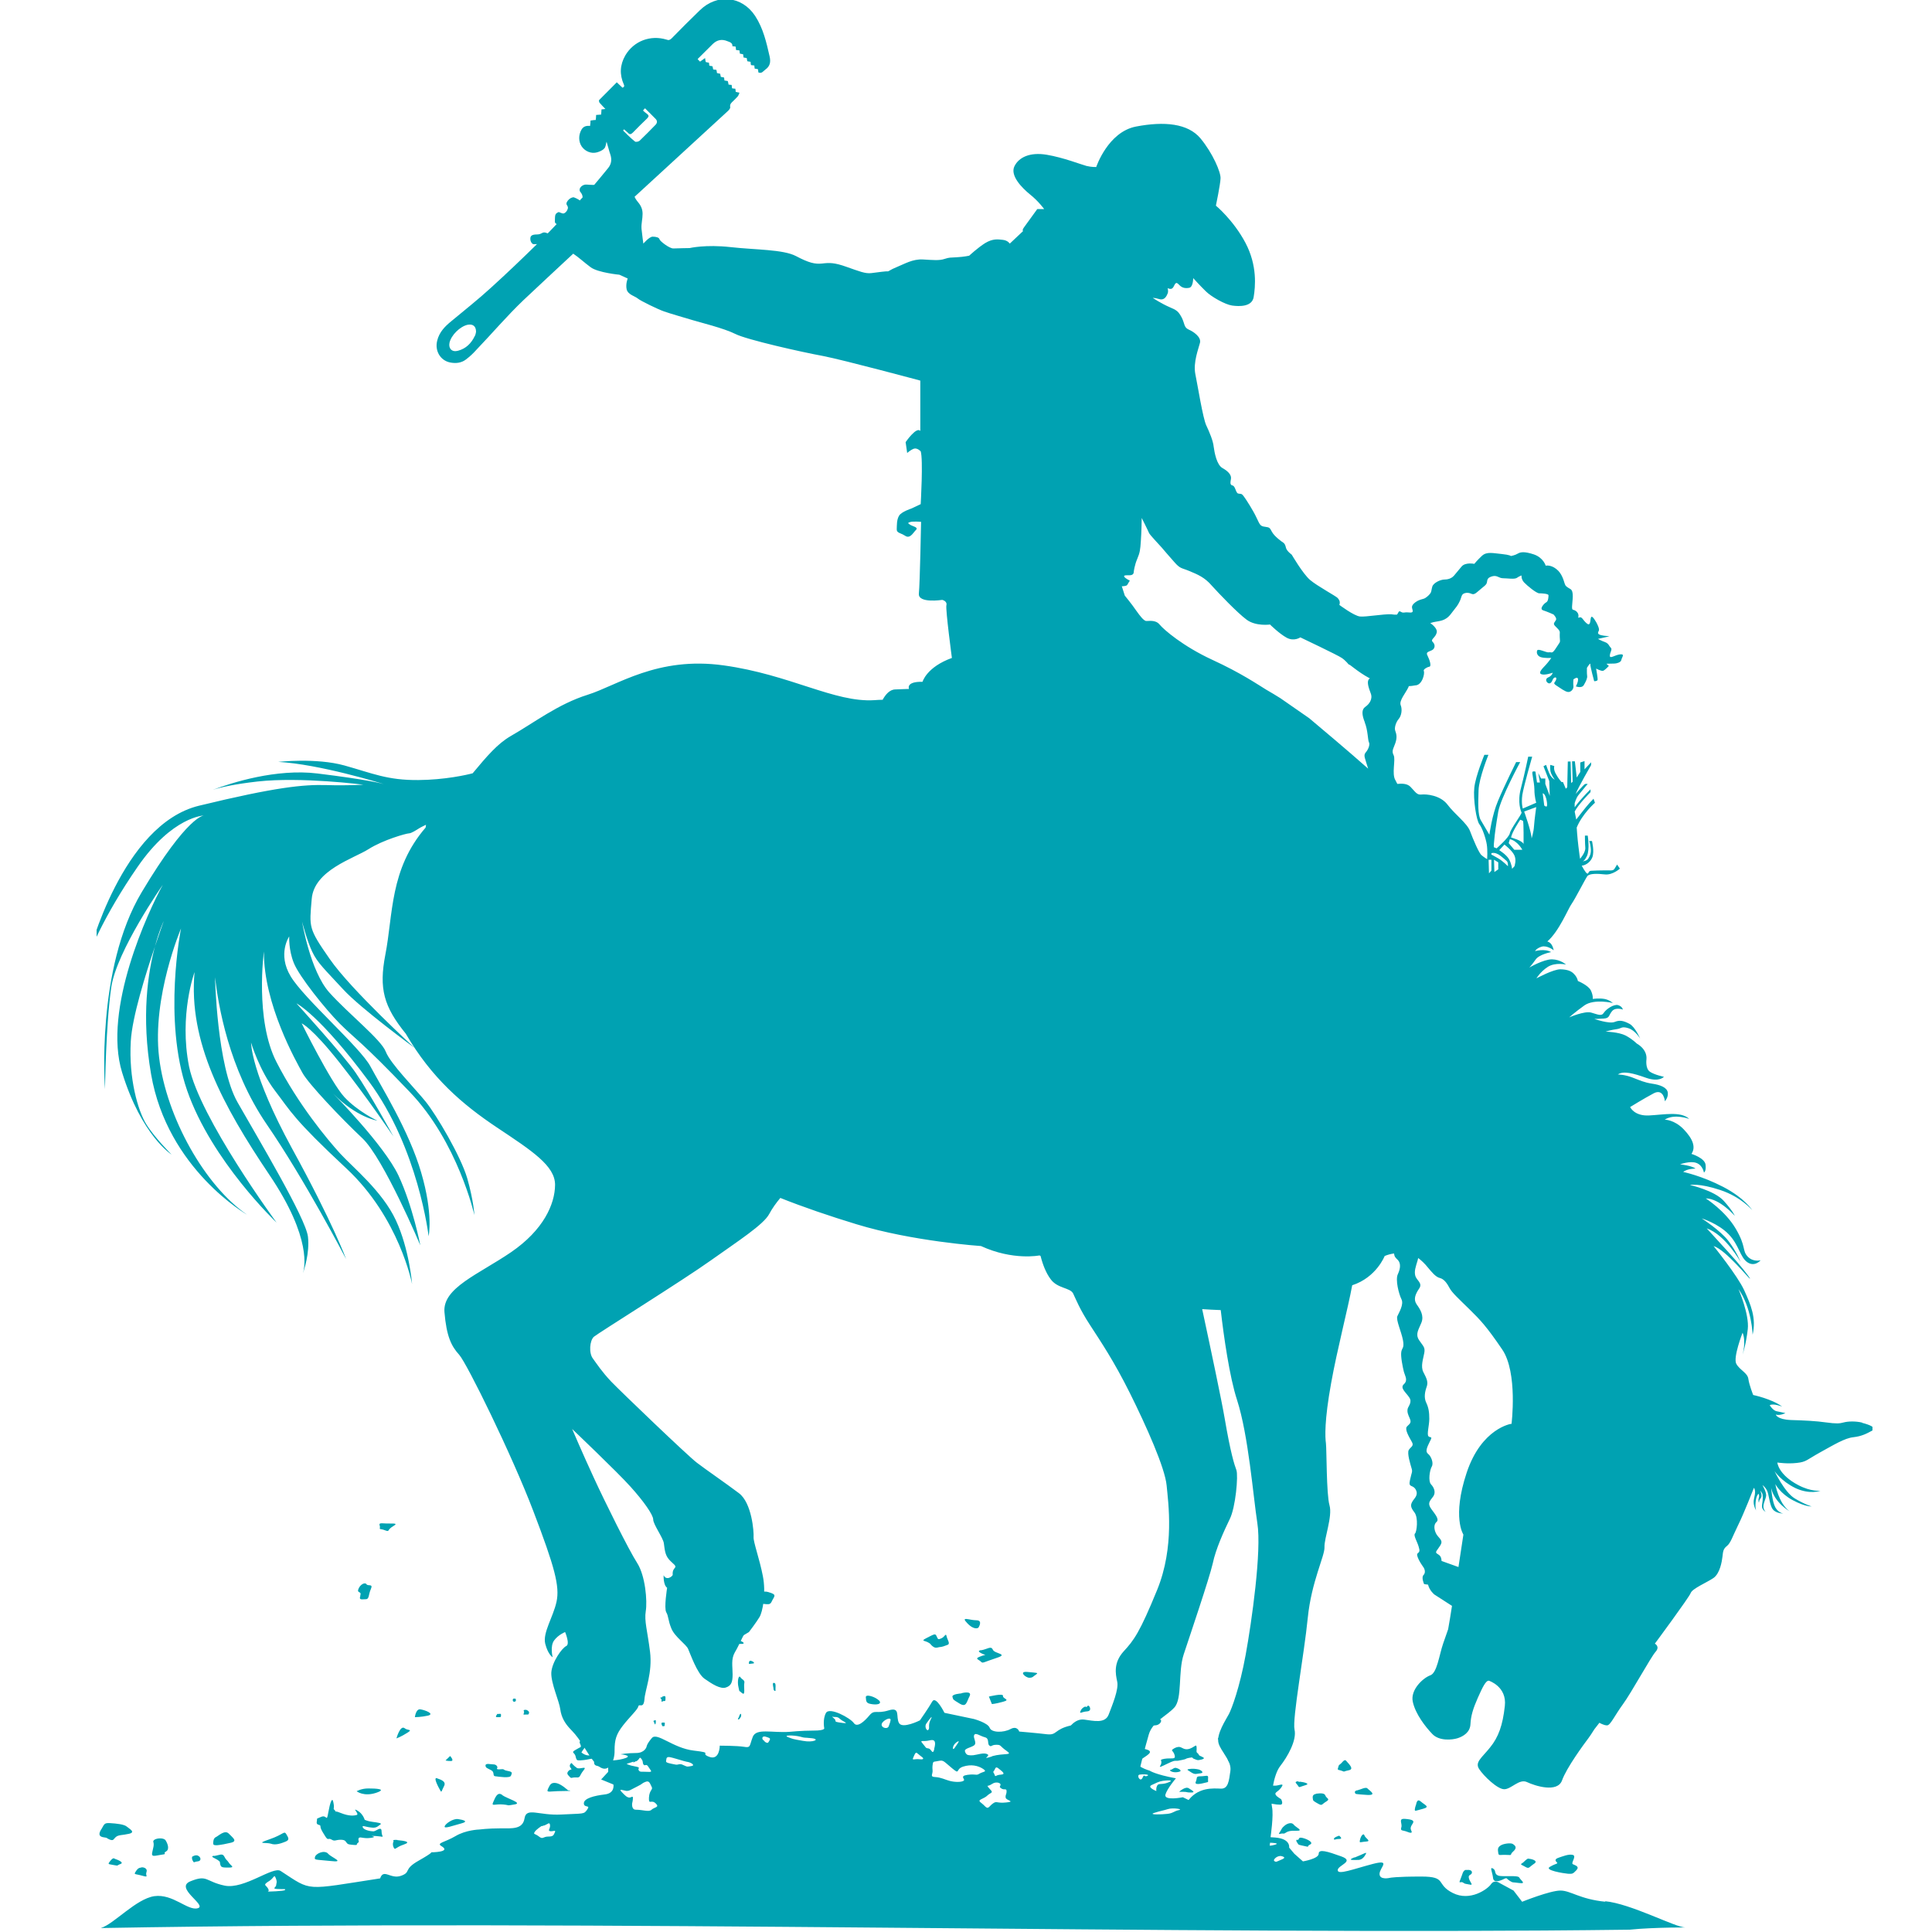<svg width="20" height="20" viewBox="0 0 20 20" fill="none" xmlns="http://www.w3.org/2000/svg">
<mask id="mask0_10_463" style="mask-type:alpha" maskUnits="userSpaceOnUse" x="0" y="0" width="20" height="20">
<rect width="20" height="20" fill="#D9D9D9"/>
</mask>
<g mask="url(#mask0_10_463)">
</g>
<g clip-path="url(#clip0_10_463)">
<path d="M8.022 17.424C8.005 17.416 7.999 17.424 8.001 17.439C8.001 17.451 8.005 17.461 8.007 17.474C8.005 17.499 8.022 17.509 8.028 17.503C8.028 17.503 8.028 17.484 8.028 17.482C8.028 17.47 8.032 17.432 8.022 17.426V17.424Z" fill="#00A2B2"/>
<path d="M5.149 17.741C5.143 17.753 5.122 17.774 5.143 17.776C5.149 17.776 5.163 17.776 5.172 17.776C5.188 17.776 5.186 17.768 5.186 17.756V17.749C5.186 17.737 5.176 17.743 5.151 17.743L5.149 17.741Z" fill="#00A2B2"/>
<path d="M5.447 17.7C5.447 17.7 5.436 17.7 5.432 17.7C5.417 17.704 5.419 17.708 5.426 17.72C5.419 17.758 5.411 17.749 5.44 17.749C5.442 17.749 5.459 17.749 5.461 17.749C5.471 17.743 5.467 17.758 5.476 17.735C5.482 17.718 5.461 17.704 5.447 17.7Z" fill="#00A2B2"/>
<path d="M7.651 17.77C7.647 17.782 7.63 17.801 7.645 17.799C7.655 17.799 7.659 17.787 7.666 17.778C7.672 17.768 7.674 17.762 7.672 17.749C7.67 17.731 7.655 17.749 7.651 17.77Z" fill="#00A2B2"/>
<path d="M6.872 17.559C6.872 17.559 6.862 17.561 6.858 17.563C6.856 17.563 6.854 17.563 6.854 17.567V17.571H6.843C6.831 17.571 6.839 17.584 6.848 17.592V17.617L6.858 17.613C6.877 17.602 6.887 17.621 6.889 17.592C6.889 17.588 6.889 17.569 6.889 17.567C6.885 17.559 6.891 17.563 6.875 17.557L6.872 17.559Z" fill="#00A2B2"/>
<path d="M6.881 17.836C6.881 17.836 6.881 17.832 6.877 17.832C6.87 17.832 6.862 17.832 6.856 17.832C6.839 17.832 6.852 17.867 6.86 17.87C6.862 17.87 6.879 17.87 6.881 17.865C6.881 17.865 6.881 17.851 6.881 17.849C6.881 17.845 6.885 17.845 6.881 17.834V17.836Z" fill="#00A2B2"/>
<path d="M6.762 17.816C6.775 17.822 6.775 17.863 6.785 17.847C6.787 17.843 6.785 17.84 6.789 17.832C6.789 17.828 6.789 17.82 6.789 17.816C6.789 17.799 6.779 17.809 6.762 17.816Z" fill="#00A2B2"/>
<path d="M5.33 17.584H5.315L5.311 17.588V17.592L5.307 17.596C5.307 17.596 5.307 17.604 5.311 17.608C5.319 17.615 5.311 17.615 5.319 17.617C5.328 17.617 5.326 17.617 5.332 17.613C5.334 17.613 5.338 17.613 5.34 17.608C5.34 17.608 5.34 17.598 5.34 17.596C5.34 17.586 5.34 17.588 5.332 17.584H5.33Z" fill="#00A2B2"/>
<path d="M19.278 14.727C19.209 14.71 19.13 14.713 19.086 14.725C19.042 14.737 19.009 14.739 18.905 14.725C18.801 14.71 18.68 14.704 18.539 14.7C18.395 14.694 18.383 14.644 18.383 14.644C18.43 14.657 18.482 14.628 18.482 14.628C18.482 14.628 18.428 14.617 18.391 14.609C18.353 14.601 18.32 14.547 18.32 14.547C18.355 14.524 18.449 14.561 18.449 14.561C18.339 14.48 18.149 14.441 18.149 14.441C18.149 14.441 18.108 14.339 18.099 14.275C18.091 14.211 18.01 14.184 17.974 14.118C17.939 14.053 18.039 13.796 18.039 13.796C18.078 13.89 18.039 14.024 18.039 14.024C18.039 14.024 18.076 13.912 18.093 13.759C18.11 13.606 17.997 13.345 17.997 13.345C18.135 13.539 18.143 13.817 18.143 13.817C18.183 13.643 18.124 13.508 18.056 13.357C17.987 13.206 17.739 12.899 17.739 12.899C17.866 12.938 18.116 13.251 18.116 13.237C18.116 13.224 17.997 13.075 17.895 12.965C17.793 12.853 17.668 12.716 17.668 12.716C17.862 12.783 18.018 13.063 18.018 13.063C18.018 13.063 17.977 12.957 17.893 12.847C17.81 12.737 17.616 12.613 17.616 12.613C17.616 12.613 17.787 12.665 17.895 12.777C18.004 12.889 18.012 13.015 18.089 13.067C18.166 13.119 18.226 13.046 18.226 13.046C18.226 13.046 18.149 13.069 18.091 13.007C18.033 12.944 18.078 12.905 17.968 12.719C17.858 12.532 17.658 12.406 17.658 12.406C17.802 12.406 17.958 12.586 17.958 12.586C17.958 12.586 17.943 12.542 17.845 12.432C17.747 12.323 17.494 12.267 17.494 12.267C17.494 12.267 17.589 12.246 17.808 12.319C18.026 12.391 18.139 12.528 18.139 12.528C18.139 12.528 18.062 12.403 17.839 12.287C17.616 12.171 17.425 12.132 17.425 12.132C17.464 12.097 17.552 12.097 17.552 12.097C17.512 12.066 17.392 12.053 17.392 12.053C17.392 12.053 17.498 12.014 17.562 12.039C17.627 12.063 17.639 12.138 17.639 12.138C17.639 12.138 17.664 12.128 17.656 12.057C17.648 11.987 17.51 11.945 17.51 11.945C17.556 11.877 17.527 11.792 17.429 11.69C17.331 11.589 17.233 11.591 17.233 11.591C17.333 11.525 17.487 11.583 17.487 11.583C17.4 11.502 17.229 11.539 17.073 11.547C16.917 11.556 16.875 11.46 16.875 11.46C16.875 11.46 17.019 11.371 17.121 11.317C17.223 11.265 17.235 11.4 17.235 11.4C17.235 11.4 17.271 11.363 17.265 11.311C17.258 11.257 17.186 11.23 17.102 11.218C17.019 11.205 16.979 11.185 16.898 11.154C16.817 11.123 16.748 11.123 16.748 11.123C16.805 11.083 16.907 11.11 17.042 11.158C17.177 11.205 17.225 11.147 17.225 11.147C17.225 11.147 17.127 11.127 17.079 11.094C17.031 11.06 17.044 10.967 17.044 10.967C17.054 10.859 16.944 10.803 16.944 10.803C16.944 10.803 16.9 10.758 16.829 10.72C16.757 10.683 16.621 10.679 16.621 10.679C16.621 10.679 16.684 10.66 16.734 10.654C16.786 10.648 16.784 10.621 16.857 10.644C16.929 10.666 16.979 10.752 16.979 10.752C16.979 10.752 16.927 10.629 16.867 10.598C16.807 10.567 16.769 10.557 16.715 10.579C16.659 10.602 16.505 10.548 16.505 10.548C16.505 10.548 16.536 10.548 16.603 10.544C16.667 10.54 16.652 10.507 16.69 10.465C16.727 10.424 16.8 10.451 16.8 10.451C16.8 10.451 16.794 10.418 16.75 10.405C16.707 10.393 16.628 10.445 16.603 10.484C16.578 10.524 16.54 10.501 16.471 10.482C16.403 10.463 16.244 10.532 16.244 10.532C16.244 10.532 16.301 10.48 16.403 10.407C16.505 10.337 16.696 10.383 16.696 10.383C16.696 10.383 16.663 10.351 16.609 10.341C16.555 10.331 16.488 10.341 16.488 10.341C16.488 10.341 16.494 10.308 16.469 10.254C16.444 10.2 16.334 10.155 16.334 10.155C16.334 10.155 16.33 10.121 16.299 10.088C16.27 10.053 16.228 10.036 16.153 10.034C16.078 10.034 15.905 10.128 15.905 10.128C15.905 10.128 15.947 10.057 16.026 10.007C16.105 9.96 16.211 9.985 16.211 9.985C16.211 9.985 16.155 9.933 16.066 9.931C15.976 9.931 15.832 10.016 15.832 10.016C15.832 10.016 15.859 9.987 15.897 9.933C15.934 9.879 16.057 9.856 16.057 9.856C15.991 9.817 15.891 9.846 15.891 9.846C15.891 9.846 15.903 9.817 15.959 9.8C16.015 9.783 16.084 9.837 16.084 9.837C16.084 9.837 16.074 9.779 16.041 9.757C16.034 9.752 16.026 9.748 16.018 9.746C16.142 9.638 16.234 9.404 16.27 9.356C16.307 9.303 16.409 9.102 16.432 9.07C16.455 9.041 16.536 9.043 16.615 9.052C16.694 9.06 16.769 8.992 16.769 8.992L16.74 8.95C16.74 8.95 16.73 8.967 16.713 8.994C16.696 9.019 16.667 9.008 16.615 9.01C16.563 9.01 16.507 9.012 16.474 9.014C16.44 9.014 16.448 9.046 16.432 9.043C16.415 9.041 16.374 8.961 16.374 8.961C16.401 8.961 16.461 8.934 16.484 8.874C16.507 8.813 16.48 8.706 16.48 8.706H16.451C16.451 8.706 16.461 8.722 16.467 8.776C16.474 8.83 16.459 8.861 16.442 8.888C16.43 8.909 16.396 8.915 16.382 8.917C16.392 8.915 16.407 8.905 16.428 8.861C16.459 8.793 16.436 8.65 16.436 8.65H16.407C16.407 8.65 16.407 8.728 16.411 8.776C16.415 8.824 16.357 8.89 16.357 8.89C16.357 8.89 16.351 8.861 16.34 8.764C16.328 8.668 16.322 8.567 16.322 8.567C16.38 8.424 16.511 8.31 16.511 8.31L16.496 8.268C16.496 8.268 16.49 8.277 16.455 8.312C16.422 8.347 16.317 8.484 16.317 8.484L16.301 8.401C16.338 8.328 16.465 8.2 16.465 8.2V8.171C16.465 8.171 16.432 8.202 16.382 8.258C16.332 8.312 16.301 8.357 16.301 8.357V8.316C16.301 8.316 16.315 8.262 16.34 8.231C16.365 8.2 16.422 8.131 16.422 8.131L16.436 8.117C16.436 8.117 16.419 8.111 16.407 8.117C16.394 8.123 16.311 8.219 16.311 8.219C16.338 8.15 16.471 7.92 16.471 7.92V7.891L16.403 7.964V7.879L16.359 7.893V7.991L16.322 8.049L16.303 7.881H16.274L16.28 8.092L16.265 8.107L16.259 7.883H16.23L16.224 8.15L16.209 8.165L16.18 8.096H16.165C16.165 8.096 16.134 8.063 16.107 8.013C16.078 7.964 16.09 7.93 16.09 7.93L16.049 7.918C16.049 7.918 16.045 7.93 16.049 7.974C16.053 8.017 16.095 8.071 16.095 8.071C16.095 8.071 16.072 8.061 16.051 8.03C16.032 7.999 16.005 7.918 16.005 7.918L15.978 7.932L16.038 8.086L16.043 8.239L15.997 8.115V8.059H15.953L15.924 8.003L15.941 8.1H15.911L15.895 7.988C15.895 7.988 15.878 7.982 15.866 7.988C15.853 7.995 15.882 8.088 15.884 8.171C15.884 8.252 15.903 8.31 15.903 8.31L15.764 8.37C15.764 8.37 15.747 8.322 15.759 8.229C15.774 8.136 15.861 7.833 15.861 7.833H15.82C15.82 7.833 15.782 8.015 15.745 8.158C15.705 8.304 15.745 8.399 15.751 8.411C15.757 8.424 15.639 8.579 15.63 8.625C15.622 8.67 15.493 8.782 15.493 8.782L15.464 8.77V8.741L15.474 8.641C15.474 8.641 15.485 8.546 15.51 8.401C15.537 8.258 15.737 7.889 15.737 7.889H15.695C15.695 7.889 15.57 8.14 15.508 8.289C15.445 8.436 15.418 8.641 15.418 8.641C15.418 8.641 15.36 8.544 15.329 8.49C15.297 8.436 15.302 8.308 15.306 8.181C15.31 8.055 15.408 7.814 15.408 7.814H15.366C15.366 7.814 15.274 8.036 15.262 8.154C15.249 8.272 15.283 8.492 15.314 8.532C15.345 8.571 15.381 8.679 15.391 8.741C15.401 8.803 15.395 8.894 15.395 8.894C15.395 8.894 15.364 8.876 15.337 8.853C15.31 8.832 15.249 8.687 15.218 8.604C15.187 8.521 15.06 8.43 14.985 8.33C14.91 8.231 14.764 8.219 14.714 8.225C14.665 8.231 14.65 8.194 14.6 8.144C14.565 8.109 14.508 8.111 14.465 8.115C14.458 8.102 14.452 8.09 14.446 8.078C14.404 8.013 14.45 7.864 14.427 7.818C14.404 7.773 14.423 7.754 14.444 7.694C14.465 7.634 14.456 7.599 14.444 7.566C14.431 7.535 14.452 7.474 14.479 7.443C14.506 7.412 14.519 7.348 14.5 7.3C14.481 7.253 14.552 7.174 14.581 7.112C14.581 7.11 14.583 7.108 14.583 7.103C14.604 7.103 14.627 7.099 14.65 7.095C14.723 7.095 14.752 6.969 14.739 6.946C14.731 6.931 14.771 6.906 14.796 6.902C14.821 6.898 14.8 6.832 14.779 6.79C14.756 6.749 14.787 6.749 14.821 6.732C14.854 6.718 14.862 6.676 14.833 6.647C14.802 6.618 14.86 6.604 14.873 6.548C14.881 6.517 14.846 6.477 14.806 6.45C14.814 6.448 14.823 6.446 14.833 6.442C14.9 6.426 14.96 6.434 15.02 6.355C15.083 6.274 15.089 6.27 15.112 6.222C15.135 6.175 15.123 6.144 15.181 6.137C15.241 6.133 15.237 6.179 15.299 6.123C15.362 6.067 15.389 6.057 15.393 6.026C15.397 5.994 15.403 5.978 15.451 5.965C15.499 5.953 15.516 5.986 15.56 5.986C15.603 5.986 15.678 5.999 15.703 5.982C15.726 5.965 15.751 5.957 15.751 5.957C15.751 5.957 15.745 5.992 15.776 6.028C15.809 6.063 15.905 6.142 15.934 6.142C15.961 6.142 16.03 6.146 16.03 6.162C16.03 6.179 16.028 6.224 16.007 6.235C15.989 6.243 15.93 6.303 15.974 6.318C16.018 6.332 16.082 6.361 16.082 6.361C16.082 6.361 16.12 6.399 16.107 6.419C16.097 6.44 16.072 6.453 16.097 6.479C16.122 6.506 16.149 6.525 16.147 6.55C16.145 6.575 16.147 6.616 16.149 6.633C16.149 6.649 16.145 6.652 16.126 6.681C16.107 6.71 16.084 6.749 16.068 6.753C16.053 6.757 16.055 6.749 16.032 6.753C16.009 6.757 15.924 6.712 15.914 6.732C15.903 6.753 15.911 6.79 15.951 6.803C15.991 6.815 16.059 6.811 16.059 6.811C16.059 6.811 16.032 6.85 16.001 6.884C15.97 6.917 15.92 6.964 15.955 6.979C15.991 6.994 16.074 6.964 16.074 6.964C16.074 6.964 16.066 6.996 16.028 7.012C15.989 7.029 16.009 7.064 16.028 7.072C16.047 7.081 16.063 7.064 16.074 7.035C16.084 7.008 16.12 7.002 16.109 7.035C16.099 7.068 16.07 7.068 16.109 7.095C16.151 7.122 16.199 7.159 16.23 7.163C16.261 7.168 16.292 7.134 16.288 7.103C16.284 7.072 16.288 7.033 16.288 7.033C16.288 7.033 16.334 6.996 16.336 7.033C16.336 7.068 16.313 7.105 16.313 7.105C16.313 7.105 16.374 7.13 16.396 7.091C16.419 7.052 16.434 7.018 16.43 6.996C16.426 6.973 16.428 6.913 16.428 6.913C16.428 6.913 16.465 6.853 16.463 6.875C16.461 6.9 16.503 7.052 16.503 7.052C16.503 7.052 16.534 7.052 16.538 7.039C16.542 7.027 16.523 6.921 16.523 6.921C16.523 6.921 16.576 6.95 16.596 6.944C16.617 6.935 16.655 6.894 16.655 6.894L16.63 6.871C16.63 6.871 16.696 6.869 16.713 6.869C16.73 6.869 16.779 6.859 16.784 6.832C16.788 6.805 16.825 6.768 16.771 6.774C16.717 6.78 16.665 6.824 16.665 6.788C16.665 6.753 16.694 6.724 16.675 6.705C16.655 6.687 16.655 6.662 16.615 6.647C16.576 6.633 16.542 6.614 16.542 6.614L16.661 6.587C16.63 6.583 16.578 6.581 16.553 6.567C16.53 6.552 16.553 6.535 16.553 6.519C16.553 6.504 16.546 6.484 16.528 6.448C16.507 6.413 16.474 6.355 16.467 6.403C16.461 6.45 16.457 6.482 16.422 6.45C16.386 6.419 16.376 6.38 16.349 6.392C16.322 6.405 16.359 6.372 16.324 6.334C16.286 6.297 16.272 6.332 16.274 6.276C16.276 6.22 16.297 6.121 16.257 6.098C16.217 6.075 16.205 6.067 16.197 6.04C16.188 6.013 16.17 5.934 16.109 5.889C16.049 5.843 16.001 5.856 16.001 5.856C16.001 5.856 15.978 5.773 15.878 5.739C15.778 5.706 15.739 5.715 15.712 5.731C15.684 5.748 15.641 5.756 15.641 5.756C15.641 5.756 15.633 5.744 15.545 5.735C15.458 5.727 15.393 5.708 15.343 5.752C15.293 5.798 15.262 5.837 15.262 5.837C15.262 5.837 15.17 5.818 15.131 5.864C15.093 5.909 15.064 5.945 15.05 5.961C15.035 5.978 15.002 5.999 14.956 5.999C14.908 5.999 14.837 6.036 14.827 6.073C14.816 6.108 14.821 6.125 14.804 6.146C14.789 6.166 14.76 6.189 14.746 6.195C14.731 6.202 14.706 6.204 14.675 6.22C14.644 6.237 14.621 6.258 14.617 6.28C14.614 6.305 14.642 6.338 14.606 6.341C14.571 6.341 14.571 6.336 14.535 6.341C14.5 6.347 14.49 6.309 14.475 6.341C14.471 6.349 14.467 6.357 14.46 6.363C14.442 6.363 14.423 6.363 14.402 6.359C14.321 6.355 14.14 6.388 14.079 6.382C14.017 6.376 13.865 6.262 13.865 6.262C13.876 6.229 13.865 6.212 13.848 6.191C13.834 6.173 13.636 6.067 13.561 6.003C13.486 5.938 13.372 5.742 13.372 5.742C13.372 5.742 13.322 5.706 13.313 5.673C13.305 5.64 13.299 5.628 13.284 5.617C13.27 5.609 13.193 5.553 13.168 5.507C13.143 5.462 13.145 5.46 13.095 5.453C13.045 5.447 13.043 5.433 13.007 5.358C12.972 5.283 12.899 5.169 12.874 5.136C12.849 5.103 12.843 5.116 12.818 5.109C12.793 5.105 12.789 5.033 12.76 5.026C12.73 5.02 12.737 4.993 12.743 4.956C12.749 4.919 12.716 4.879 12.656 4.846C12.595 4.813 12.572 4.684 12.564 4.624C12.558 4.564 12.522 4.477 12.487 4.403C12.452 4.328 12.399 3.994 12.374 3.872C12.35 3.75 12.408 3.607 12.422 3.549C12.437 3.49 12.358 3.435 12.306 3.412C12.254 3.389 12.266 3.352 12.233 3.287C12.198 3.223 12.183 3.211 12.104 3.178C12.025 3.144 11.933 3.084 11.933 3.084C11.933 3.084 11.952 3.082 12.004 3.097C12.056 3.111 12.077 3.063 12.087 3.039C12.098 3.014 12.087 2.983 12.087 2.983C12.125 2.999 12.139 2.991 12.156 2.954C12.175 2.916 12.185 2.927 12.212 2.954C12.239 2.981 12.273 2.987 12.312 2.979C12.352 2.97 12.352 2.879 12.352 2.879C12.352 2.879 12.425 2.96 12.483 3.016C12.539 3.072 12.683 3.153 12.755 3.163C12.828 3.173 12.962 3.178 12.978 3.074C12.995 2.97 13.018 2.751 12.893 2.514C12.768 2.278 12.587 2.129 12.587 2.129C12.587 2.129 12.633 1.909 12.635 1.847C12.639 1.785 12.556 1.588 12.427 1.432C12.297 1.277 12.052 1.254 11.76 1.31C11.469 1.366 11.348 1.729 11.348 1.729C11.348 1.729 11.302 1.731 11.248 1.718C11.194 1.704 11.009 1.631 10.836 1.602C10.663 1.573 10.547 1.627 10.501 1.722C10.455 1.818 10.578 1.944 10.663 2.013C10.749 2.081 10.809 2.164 10.809 2.164C10.745 2.164 10.738 2.164 10.738 2.164C10.738 2.164 10.628 2.315 10.603 2.35C10.576 2.386 10.591 2.392 10.591 2.392L10.453 2.522C10.453 2.522 10.434 2.489 10.382 2.483C10.328 2.477 10.278 2.469 10.199 2.516C10.122 2.564 10.033 2.647 10.033 2.647C10.033 2.647 9.978 2.659 9.906 2.663C9.833 2.668 9.833 2.663 9.779 2.68C9.724 2.699 9.66 2.692 9.554 2.686C9.448 2.68 9.364 2.732 9.287 2.763C9.21 2.794 9.2 2.811 9.189 2.809C9.179 2.806 9.083 2.819 9.021 2.827C8.958 2.835 8.896 2.809 8.765 2.763C8.636 2.717 8.586 2.719 8.511 2.728C8.436 2.736 8.373 2.721 8.24 2.651C8.107 2.581 7.82 2.587 7.562 2.558C7.303 2.529 7.139 2.568 7.139 2.568C7.139 2.568 7.01 2.57 6.97 2.572C6.929 2.572 6.831 2.496 6.827 2.477C6.823 2.458 6.791 2.45 6.756 2.45C6.721 2.45 6.66 2.522 6.66 2.522C6.66 2.522 6.646 2.423 6.641 2.369C6.637 2.313 6.652 2.27 6.652 2.214C6.652 2.158 6.631 2.122 6.591 2.075C6.581 2.062 6.575 2.05 6.569 2.037C6.585 2.023 6.6 2.008 6.616 1.994C6.92 1.714 7.226 1.434 7.53 1.154C7.543 1.142 7.562 1.123 7.559 1.109C7.553 1.078 7.572 1.063 7.589 1.047C7.605 1.03 7.622 1.016 7.636 0.999C7.645 0.989 7.649 0.974 7.655 0.96C7.636 0.955 7.626 0.953 7.616 0.951C7.616 0.939 7.614 0.931 7.612 0.918C7.599 0.918 7.589 0.916 7.578 0.914C7.578 0.902 7.574 0.891 7.574 0.879C7.562 0.879 7.551 0.877 7.541 0.875C7.541 0.862 7.537 0.852 7.534 0.839C7.522 0.837 7.512 0.835 7.499 0.833C7.499 0.823 7.497 0.812 7.495 0.802C7.482 0.8 7.472 0.798 7.462 0.796C7.46 0.783 7.457 0.773 7.455 0.763C7.443 0.761 7.432 0.759 7.422 0.756C7.422 0.744 7.418 0.734 7.416 0.723C7.403 0.723 7.393 0.719 7.383 0.719C7.38 0.707 7.378 0.696 7.376 0.686C7.364 0.684 7.353 0.682 7.343 0.68C7.343 0.667 7.339 0.659 7.339 0.649C7.326 0.647 7.316 0.645 7.306 0.642C7.303 0.63 7.301 0.62 7.299 0.601C7.278 0.616 7.264 0.626 7.247 0.638C7.239 0.63 7.231 0.622 7.222 0.613C7.224 0.609 7.226 0.607 7.228 0.605C7.278 0.555 7.328 0.506 7.378 0.456C7.423 0.412 7.474 0.402 7.532 0.427C7.557 0.437 7.584 0.443 7.582 0.479C7.595 0.479 7.605 0.481 7.616 0.483C7.616 0.495 7.618 0.506 7.62 0.518C7.632 0.518 7.643 0.522 7.655 0.522C7.655 0.535 7.659 0.545 7.659 0.555C7.672 0.557 7.682 0.56 7.693 0.562C7.693 0.574 7.697 0.584 7.697 0.595C7.709 0.597 7.72 0.599 7.73 0.601C7.732 0.613 7.734 0.624 7.736 0.634C7.749 0.636 7.759 0.638 7.77 0.64C7.77 0.653 7.772 0.663 7.774 0.674C7.786 0.674 7.797 0.678 7.809 0.678C7.809 0.69 7.811 0.701 7.813 0.711C7.826 0.711 7.836 0.715 7.847 0.717C7.847 0.73 7.851 0.74 7.851 0.75C7.886 0.765 7.901 0.736 7.922 0.721C7.972 0.686 7.98 0.642 7.967 0.584C7.934 0.439 7.901 0.294 7.818 0.166C7.68 -0.044 7.422 -0.068 7.243 0.108C7.145 0.203 7.047 0.3 6.952 0.398C6.935 0.414 6.922 0.419 6.9 0.41C6.733 0.359 6.56 0.425 6.473 0.574C6.417 0.672 6.412 0.771 6.458 0.875C6.467 0.895 6.458 0.902 6.444 0.908C6.425 0.889 6.406 0.873 6.385 0.852C6.323 0.914 6.263 0.974 6.202 1.036C6.198 1.04 6.202 1.059 6.208 1.065C6.225 1.086 6.246 1.105 6.267 1.128C6.25 1.13 6.24 1.132 6.227 1.132C6.227 1.15 6.223 1.167 6.223 1.186C6.204 1.186 6.188 1.19 6.171 1.19C6.171 1.208 6.169 1.225 6.167 1.242C6.146 1.242 6.129 1.246 6.113 1.248C6.113 1.266 6.111 1.283 6.108 1.304C6.071 1.3 6.04 1.306 6.019 1.343C5.988 1.397 5.988 1.465 6.021 1.515C6.056 1.567 6.121 1.594 6.181 1.577C6.208 1.569 6.238 1.557 6.256 1.536C6.271 1.521 6.271 1.492 6.279 1.467C6.294 1.513 6.304 1.559 6.319 1.602C6.335 1.652 6.329 1.698 6.296 1.739C6.248 1.797 6.202 1.855 6.152 1.913C6.142 1.917 6.067 1.909 6.059 1.911C6.023 1.915 5.988 1.95 6.004 1.982C6.027 2.008 6.031 2.027 6.031 2.044C6.021 2.054 6.011 2.064 6.002 2.075C5.994 2.069 5.984 2.062 5.967 2.054C5.957 2.048 5.95 2.048 5.938 2.042C5.919 2.042 5.898 2.056 5.89 2.064C5.873 2.079 5.857 2.104 5.867 2.12C5.884 2.145 5.88 2.154 5.875 2.168C5.867 2.191 5.846 2.21 5.83 2.21C5.821 2.21 5.811 2.205 5.784 2.195C5.742 2.212 5.746 2.226 5.744 2.295C5.744 2.311 5.761 2.319 5.763 2.319C5.732 2.35 5.703 2.384 5.671 2.415C5.667 2.415 5.663 2.415 5.657 2.411C5.611 2.394 5.613 2.427 5.559 2.427C5.505 2.427 5.49 2.442 5.49 2.471C5.49 2.5 5.503 2.52 5.519 2.527C5.526 2.529 5.542 2.527 5.559 2.527C5.403 2.68 5.245 2.831 5.082 2.979C4.951 3.099 4.809 3.211 4.672 3.325C4.605 3.379 4.547 3.439 4.526 3.526C4.499 3.631 4.558 3.731 4.658 3.752C4.718 3.764 4.776 3.758 4.824 3.721C4.862 3.692 4.897 3.66 4.928 3.625C5.093 3.453 5.247 3.271 5.419 3.107C5.59 2.945 5.763 2.786 5.934 2.626C5.99 2.663 6.05 2.719 6.115 2.767C6.192 2.823 6.412 2.844 6.412 2.844L6.498 2.883C6.498 2.883 6.475 2.939 6.487 2.995C6.5 3.051 6.575 3.066 6.602 3.09C6.631 3.115 6.816 3.204 6.872 3.223C6.929 3.244 7.104 3.294 7.17 3.314C7.237 3.335 7.493 3.397 7.612 3.457C7.73 3.517 8.305 3.646 8.519 3.685C8.736 3.727 9.527 3.94 9.527 3.94V4.461C9.487 4.413 9.375 4.577 9.375 4.577L9.391 4.689C9.391 4.689 9.427 4.657 9.46 4.645C9.495 4.633 9.531 4.672 9.531 4.672C9.558 4.755 9.531 5.219 9.531 5.219L9.433 5.265C9.433 5.265 9.335 5.296 9.308 5.337C9.281 5.381 9.285 5.439 9.283 5.478C9.281 5.518 9.319 5.514 9.371 5.547C9.421 5.58 9.452 5.516 9.481 5.487C9.512 5.458 9.448 5.449 9.423 5.433C9.398 5.416 9.393 5.412 9.423 5.404C9.45 5.395 9.535 5.402 9.535 5.402C9.535 5.402 9.523 6.044 9.512 6.146C9.504 6.249 9.754 6.21 9.754 6.21C9.754 6.21 9.808 6.222 9.797 6.266C9.787 6.309 9.854 6.811 9.854 6.811C9.591 6.906 9.55 7.058 9.55 7.058C9.373 7.054 9.41 7.132 9.41 7.132C9.41 7.132 9.379 7.132 9.269 7.137C9.208 7.137 9.164 7.195 9.137 7.244C9.108 7.244 9.081 7.246 9.052 7.248C8.64 7.275 8.178 6.983 7.491 6.888C6.804 6.792 6.387 7.097 6.084 7.192C5.777 7.288 5.53 7.481 5.288 7.619C5.151 7.698 5.041 7.827 4.893 8.005C4.83 8.022 4.603 8.073 4.331 8.075C4.01 8.078 3.856 8.005 3.565 7.924C3.273 7.843 2.88 7.887 2.88 7.887C3.304 7.91 3.95 8.109 3.973 8.117C3.954 8.111 3.808 8.071 3.286 8.007C2.859 7.955 2.399 8.102 2.201 8.177C2.284 8.15 2.428 8.117 2.667 8.09C3.119 8.04 3.762 8.123 3.762 8.123C3.762 8.123 3.608 8.134 3.375 8.127C3.144 8.121 2.861 8.146 2.059 8.341C1.26 8.536 0.919 9.881 0.919 9.881C0.919 9.881 1.062 9.497 1.425 8.973C1.787 8.449 2.112 8.442 2.112 8.442C2.112 8.442 1.945 8.436 1.468 9.234C0.989 10.032 1.087 11.274 1.087 11.274C1.087 11.274 1.096 10.596 1.152 10.219C1.208 9.842 1.685 9.16 1.685 9.16C1.535 9.433 1.062 10.447 1.264 11.102C1.466 11.757 1.776 11.952 1.776 11.952C1.776 11.952 1.595 11.771 1.512 11.634C1.429 11.498 1.331 11.166 1.354 10.778C1.368 10.528 1.508 10.082 1.604 9.798C1.649 9.628 1.695 9.535 1.695 9.535C1.695 9.535 1.656 9.643 1.604 9.798C1.533 10.063 1.46 10.519 1.564 11.12C1.733 12.105 2.559 12.575 2.559 12.575C2.126 12.281 1.722 11.57 1.647 10.946C1.572 10.322 1.874 9.611 1.874 9.611C1.874 9.611 1.683 10.555 1.937 11.288C2.191 12.02 2.863 12.656 2.863 12.656C2.863 12.656 2.066 11.572 1.957 11.04C1.851 10.507 2.014 10.063 2.014 10.063C1.949 10.785 2.305 11.442 2.788 12.161C3.236 12.824 3.15 13.135 3.136 13.181C3.146 13.15 3.207 12.976 3.188 12.803C3.167 12.613 2.672 11.786 2.459 11.411C2.245 11.035 2.226 10.117 2.226 10.117C2.259 10.399 2.366 11.062 2.761 11.639C3.157 12.215 3.583 13.034 3.583 13.034C3.583 13.034 3.448 12.663 3.021 11.885C2.597 11.108 2.599 10.793 2.599 10.793C2.599 10.793 2.682 11.075 2.846 11.29C3.011 11.506 3.036 11.583 3.585 12.095C4.135 12.607 4.266 13.293 4.266 13.293C4.266 13.293 4.237 12.93 4.098 12.632C3.958 12.331 3.654 12.086 3.521 11.941C3.388 11.794 3.09 11.438 2.863 10.996C2.636 10.557 2.732 9.85 2.732 9.85C2.728 10.397 3.069 10.994 3.132 11.108C3.194 11.22 3.529 11.574 3.75 11.782C3.971 11.989 4.351 12.891 4.351 12.891C4.351 12.891 4.274 12.489 4.125 12.169C3.975 11.852 3.45 11.322 3.45 11.322C3.692 11.568 3.906 11.601 3.906 11.601C3.906 11.601 3.706 11.508 3.565 11.357C3.423 11.203 3.123 10.594 3.123 10.594C3.123 10.594 3.225 10.633 3.515 11C3.804 11.365 4.073 11.765 4.073 11.765C4.073 11.765 3.825 11.313 3.681 11.104C3.569 10.938 3.069 10.387 3.069 10.387C3.069 10.387 3.306 10.503 3.819 11.195C4.331 11.887 4.437 12.797 4.437 12.797C4.437 12.797 4.487 12.569 4.36 12.138C4.235 11.707 3.941 11.239 3.835 11.04C3.729 10.841 3.148 10.339 3.009 10.107C2.869 9.875 2.994 9.694 2.994 9.694C2.994 9.694 2.986 9.831 3.042 9.97C3.098 10.109 3.367 10.445 3.517 10.596C3.667 10.747 3.742 10.78 4.239 11.301C4.739 11.819 4.911 12.578 4.911 12.578C4.911 12.578 4.903 12.43 4.837 12.198C4.768 11.964 4.518 11.543 4.408 11.406C4.297 11.268 4.041 11.011 3.993 10.886C3.946 10.762 3.606 10.494 3.408 10.273C3.211 10.051 3.127 9.541 3.127 9.541C3.127 9.541 3.177 9.736 3.232 9.852C3.286 9.968 3.363 10.036 3.55 10.239C3.737 10.443 4.291 10.847 4.291 10.847C4.291 10.847 3.635 10.248 3.413 9.927C3.19 9.607 3.202 9.601 3.227 9.305C3.252 9.008 3.66 8.888 3.814 8.791C3.968 8.693 4.208 8.627 4.233 8.627C4.258 8.627 4.314 8.59 4.335 8.577C4.356 8.563 4.41 8.538 4.41 8.538L4.406 8.567C4.033 8.998 4.07 9.47 3.989 9.883C3.921 10.235 3.973 10.42 4.2 10.7C4.468 11.16 4.787 11.433 5.145 11.672C5.505 11.912 5.748 12.068 5.746 12.267C5.744 12.466 5.626 12.733 5.29 12.963C4.953 13.193 4.58 13.332 4.601 13.583C4.622 13.834 4.672 13.935 4.753 14.024C4.834 14.114 5.301 15.065 5.521 15.643C5.742 16.222 5.796 16.421 5.761 16.582C5.725 16.744 5.617 16.901 5.644 17.015C5.673 17.129 5.721 17.156 5.721 17.156C5.721 17.156 5.692 17.042 5.736 16.982C5.78 16.922 5.85 16.895 5.85 16.895C5.85 16.895 5.904 17.022 5.861 17.04C5.817 17.061 5.713 17.206 5.707 17.316C5.703 17.426 5.79 17.612 5.8 17.695C5.811 17.778 5.85 17.84 5.894 17.888C5.938 17.936 5.965 17.959 6.025 18.052C6.086 18.143 6.15 18.27 6.229 18.303C6.308 18.338 6.365 18.23 6.362 18.12C6.362 18.01 6.379 17.952 6.45 17.861C6.521 17.77 6.602 17.697 6.608 17.664C6.616 17.631 6.662 17.693 6.671 17.594C6.677 17.494 6.756 17.316 6.729 17.098C6.702 16.881 6.668 16.781 6.685 16.678C6.702 16.574 6.681 16.313 6.596 16.18C6.51 16.047 6.263 15.55 6.146 15.295C6.029 15.042 5.923 14.793 5.923 14.793C5.923 14.793 6.392 15.239 6.525 15.388C6.66 15.537 6.762 15.681 6.762 15.73C6.762 15.78 6.864 15.919 6.872 15.975C6.881 16.031 6.881 16.093 6.925 16.143C6.968 16.192 7.008 16.207 6.985 16.232C6.962 16.257 6.962 16.284 6.964 16.3C6.966 16.317 6.897 16.369 6.87 16.306C6.87 16.306 6.864 16.406 6.906 16.437C6.906 16.437 6.872 16.646 6.897 16.69C6.922 16.733 6.914 16.771 6.95 16.858C6.985 16.945 7.106 17.024 7.124 17.071C7.145 17.117 7.216 17.324 7.293 17.378C7.37 17.432 7.457 17.488 7.514 17.469C7.57 17.451 7.584 17.413 7.584 17.333C7.584 17.25 7.566 17.177 7.607 17.105C7.651 17.032 7.689 16.935 7.701 16.926C7.714 16.918 7.753 16.895 7.753 16.895C7.753 16.895 7.83 16.794 7.861 16.742C7.895 16.69 7.932 16.491 7.897 16.315C7.863 16.139 7.797 15.96 7.801 15.911C7.805 15.861 7.784 15.558 7.649 15.457C7.514 15.355 7.308 15.214 7.214 15.142C7.118 15.069 6.425 14.404 6.327 14.302C6.229 14.198 6.179 14.12 6.138 14.064C6.094 14.008 6.104 13.877 6.148 13.838C6.194 13.799 7.077 13.249 7.358 13.048C7.641 12.847 7.905 12.677 7.963 12.567C7.995 12.507 8.036 12.451 8.078 12.401C8.313 12.495 8.592 12.59 8.865 12.673C9.446 12.851 10.155 12.899 10.155 12.899C10.489 13.052 10.761 12.996 10.761 12.996C10.761 12.996 10.765 12.998 10.772 13.002C10.794 13.09 10.828 13.177 10.874 13.239C10.944 13.34 11.078 13.328 11.109 13.39C11.14 13.454 11.175 13.55 11.286 13.72C11.396 13.89 11.529 14.085 11.698 14.424C11.867 14.764 12.06 15.195 12.077 15.378C12.094 15.56 12.16 16.014 11.979 16.458C11.798 16.901 11.738 16.98 11.631 17.096C11.525 17.214 11.548 17.328 11.565 17.407C11.584 17.486 11.513 17.654 11.477 17.749C11.44 17.845 11.321 17.814 11.223 17.801C11.128 17.789 11.061 17.884 11.026 17.946C10.99 18.008 10.853 18.187 10.794 18.265C10.738 18.346 10.717 18.5 10.811 18.703C10.905 18.906 11.061 19.065 11.234 19.113C11.406 19.161 11.55 18.97 11.625 18.833C11.698 18.697 11.752 18.526 11.773 18.425C11.794 18.323 11.852 18.093 11.892 17.956C11.931 17.822 12.075 17.766 12.158 17.675C12.241 17.581 12.193 17.308 12.254 17.125C12.314 16.943 12.52 16.336 12.554 16.186C12.585 16.035 12.672 15.846 12.73 15.726C12.791 15.606 12.82 15.274 12.799 15.218C12.778 15.162 12.739 15.042 12.678 14.684C12.645 14.491 12.537 13.981 12.445 13.552C12.506 13.556 12.57 13.56 12.637 13.562C12.668 13.832 12.728 14.255 12.806 14.493C12.924 14.86 12.972 15.482 13.016 15.768C13.062 16.054 12.957 16.79 12.895 17.131C12.832 17.474 12.751 17.687 12.722 17.743C12.693 17.799 12.589 17.952 12.614 18.044C12.639 18.135 12.751 18.224 12.737 18.332C12.722 18.439 12.714 18.518 12.639 18.516C12.566 18.514 12.393 18.493 12.285 18.661C12.177 18.829 12.108 19.041 12.156 19.125C12.204 19.21 12.316 19.352 12.318 19.397C12.318 19.443 12.41 19.519 12.441 19.565C12.472 19.611 12.574 19.735 12.633 19.747C12.691 19.76 12.895 19.783 12.985 19.735C13.074 19.687 13.111 19.532 13.116 19.439C13.12 19.343 13.153 19.016 13.153 19.016C13.153 19.016 13.186 18.792 13.168 18.707C13.149 18.622 13.18 18.373 13.253 18.282C13.326 18.189 13.426 18.017 13.401 17.905C13.376 17.793 13.501 17.125 13.538 16.748C13.576 16.371 13.715 16.108 13.711 16.016C13.707 15.925 13.796 15.697 13.763 15.583C13.73 15.469 13.734 15.005 13.726 14.941C13.717 14.878 13.709 14.708 13.78 14.317C13.842 13.97 13.955 13.541 13.998 13.305C14.248 13.224 14.334 13.002 14.334 13.002C14.367 12.988 14.4 12.98 14.431 12.976C14.435 13.011 14.446 13.019 14.471 13.044C14.502 13.077 14.498 13.131 14.471 13.189C14.442 13.247 14.481 13.396 14.508 13.45C14.535 13.504 14.481 13.589 14.465 13.626C14.45 13.664 14.506 13.784 14.523 13.871C14.54 13.958 14.512 13.952 14.506 13.995C14.498 14.041 14.521 14.153 14.533 14.201C14.546 14.248 14.577 14.288 14.533 14.329C14.49 14.368 14.552 14.412 14.587 14.464C14.625 14.516 14.575 14.559 14.571 14.588C14.567 14.617 14.571 14.632 14.594 14.684C14.617 14.735 14.585 14.742 14.562 14.771C14.542 14.8 14.587 14.876 14.614 14.924C14.642 14.97 14.604 14.976 14.583 15.011C14.565 15.046 14.6 15.156 14.612 15.198C14.625 15.239 14.614 15.237 14.596 15.322C14.577 15.407 14.625 15.363 14.656 15.421C14.687 15.479 14.639 15.511 14.621 15.544C14.602 15.577 14.598 15.6 14.642 15.656C14.685 15.712 14.666 15.859 14.648 15.875C14.629 15.892 14.671 15.96 14.685 16.008C14.7 16.056 14.696 16.064 14.675 16.081C14.654 16.097 14.706 16.184 14.729 16.215C14.754 16.246 14.758 16.284 14.735 16.306C14.712 16.331 14.742 16.398 14.742 16.398C14.742 16.398 14.758 16.402 14.783 16.404C14.798 16.466 14.848 16.506 14.848 16.506L15.031 16.624C15.016 16.715 15.004 16.8 14.991 16.866C14.97 16.928 14.952 16.978 14.939 17.015C14.898 17.134 14.877 17.318 14.806 17.343C14.735 17.368 14.598 17.49 14.625 17.616C14.652 17.743 14.756 17.876 14.827 17.95C14.898 18.025 15.031 18.012 15.089 17.994C15.147 17.975 15.218 17.934 15.222 17.849C15.226 17.764 15.249 17.687 15.297 17.579C15.345 17.471 15.381 17.393 15.414 17.399C15.414 17.399 15.601 17.459 15.578 17.66C15.556 17.861 15.512 17.983 15.424 18.091C15.337 18.199 15.266 18.242 15.312 18.313C15.358 18.384 15.499 18.52 15.57 18.522C15.643 18.524 15.726 18.41 15.807 18.448C15.889 18.487 16.122 18.562 16.17 18.431C16.217 18.299 16.396 18.056 16.446 17.99C16.457 17.975 16.478 17.944 16.505 17.901L16.557 17.834C16.557 17.834 16.601 17.861 16.636 17.861C16.671 17.861 16.713 17.762 16.8 17.643C16.888 17.523 17.088 17.156 17.138 17.1C17.188 17.044 17.131 17.015 17.131 17.015C17.131 17.015 17.485 16.537 17.502 16.491C17.518 16.445 17.671 16.381 17.737 16.336C17.806 16.288 17.825 16.163 17.831 16.114C17.837 16.064 17.837 16.035 17.877 16.004C17.916 15.973 17.935 15.906 17.993 15.788C18.052 15.67 18.156 15.403 18.156 15.403C18.156 15.403 18.16 15.403 18.164 15.417C18.168 15.43 18.174 15.446 18.158 15.513C18.141 15.579 18.18 15.637 18.18 15.637C18.18 15.637 18.168 15.616 18.174 15.552C18.178 15.488 18.203 15.463 18.203 15.463C18.212 15.473 18.212 15.492 18.206 15.511C18.199 15.529 18.208 15.569 18.21 15.548C18.21 15.548 18.21 15.548 18.21 15.546C18.212 15.527 18.218 15.525 18.23 15.504C18.245 15.484 18.222 15.43 18.222 15.43C18.222 15.43 18.23 15.438 18.241 15.457C18.251 15.477 18.251 15.513 18.241 15.577C18.233 15.62 18.262 15.641 18.28 15.652C18.272 15.645 18.264 15.635 18.258 15.616C18.245 15.577 18.276 15.527 18.282 15.49C18.291 15.453 18.245 15.374 18.245 15.374C18.245 15.374 18.274 15.392 18.293 15.432C18.312 15.469 18.318 15.579 18.351 15.623C18.383 15.668 18.462 15.668 18.462 15.668C18.462 15.668 18.412 15.664 18.378 15.604C18.345 15.544 18.335 15.403 18.335 15.403C18.368 15.556 18.526 15.645 18.526 15.645C18.41 15.562 18.378 15.363 18.378 15.363C18.378 15.363 18.43 15.463 18.561 15.531C18.691 15.6 18.753 15.594 18.753 15.594C18.753 15.594 18.684 15.575 18.578 15.511C18.472 15.446 18.37 15.229 18.37 15.229C18.37 15.229 18.437 15.332 18.587 15.405C18.738 15.475 18.845 15.432 18.845 15.432C18.845 15.432 18.749 15.444 18.616 15.374C18.407 15.264 18.399 15.14 18.399 15.14C18.399 15.14 18.503 15.156 18.603 15.144C18.701 15.133 18.701 15.113 18.84 15.036C18.98 14.959 19.096 14.887 19.186 14.878C19.273 14.868 19.323 14.841 19.38 14.81C19.436 14.779 19.344 14.746 19.276 14.729L19.278 14.727ZM16.015 8.339C16.013 8.362 15.986 8.339 15.986 8.339L15.97 8.212C16.005 8.219 16.018 8.314 16.015 8.337V8.339ZM4.916 3.476C4.88 3.553 4.824 3.609 4.741 3.631C4.68 3.648 4.641 3.609 4.653 3.549C4.67 3.47 4.762 3.379 4.841 3.362C4.895 3.352 4.928 3.376 4.928 3.435C4.926 3.443 4.924 3.461 4.916 3.478V3.476ZM6.458 1.337C6.471 1.349 6.485 1.36 6.498 1.372C6.517 1.395 6.531 1.393 6.552 1.372C6.6 1.322 6.648 1.275 6.698 1.227C6.716 1.208 6.721 1.196 6.698 1.179C6.683 1.169 6.671 1.157 6.656 1.144C6.666 1.134 6.671 1.128 6.677 1.121C6.714 1.159 6.752 1.194 6.787 1.231C6.806 1.25 6.804 1.273 6.787 1.291C6.733 1.347 6.677 1.403 6.621 1.457C6.61 1.467 6.581 1.472 6.573 1.465C6.529 1.43 6.489 1.389 6.45 1.351C6.454 1.347 6.458 1.343 6.46 1.339L6.458 1.337ZM14.127 7.476C14.161 7.559 14.159 7.661 14.171 7.684C14.184 7.704 14.167 7.756 14.138 7.789C14.111 7.821 14.13 7.845 14.163 7.957C13.98 7.794 13.63 7.499 13.553 7.435L13.255 7.228C13.216 7.203 13.157 7.168 13.107 7.139C13.018 7.085 12.851 6.969 12.549 6.83C12.248 6.691 12.048 6.519 12.004 6.465C11.96 6.411 11.885 6.432 11.862 6.428C11.838 6.421 11.808 6.386 11.76 6.318C11.713 6.249 11.644 6.166 11.644 6.166L11.613 6.069C11.613 6.069 11.661 6.069 11.669 6.055C11.677 6.04 11.696 6.011 11.696 6.011C11.696 6.011 11.646 5.986 11.638 5.97C11.629 5.953 11.661 5.955 11.694 5.955C11.727 5.955 11.736 5.936 11.736 5.926C11.736 5.916 11.746 5.847 11.773 5.785C11.8 5.721 11.804 5.692 11.81 5.601C11.817 5.509 11.819 5.362 11.819 5.362C11.819 5.362 11.887 5.497 11.894 5.516C11.9 5.534 11.994 5.632 12.025 5.667C12.056 5.702 12.091 5.746 12.156 5.818C12.22 5.891 12.229 5.876 12.314 5.912C12.399 5.947 12.472 5.978 12.543 6.061C12.616 6.142 12.81 6.345 12.905 6.415C13.001 6.486 13.147 6.465 13.147 6.465C13.147 6.465 13.243 6.56 13.32 6.602C13.397 6.643 13.461 6.598 13.461 6.598C13.461 6.598 13.853 6.784 13.89 6.811C13.928 6.836 13.963 6.88 13.963 6.88C13.967 6.869 14.048 6.952 14.181 7.023C14.179 7.023 14.177 7.027 14.173 7.029C14.146 7.054 14.167 7.118 14.19 7.178C14.213 7.238 14.173 7.29 14.134 7.317C14.094 7.344 14.096 7.398 14.13 7.481L14.127 7.476ZM15.508 8.842C15.547 8.867 15.574 8.894 15.595 8.911C15.614 8.925 15.61 8.967 15.61 8.967C15.61 8.967 15.557 8.913 15.51 8.886C15.462 8.857 15.439 8.847 15.439 8.847V8.832C15.439 8.832 15.47 8.82 15.51 8.845L15.508 8.842ZM15.512 8.998L15.47 9.027L15.466 8.9L15.51 8.927V8.998H15.512ZM15.439 8.9V9.012L15.414 9.041L15.41 8.9H15.439ZM15.645 14.739C15.645 14.739 15.337 14.783 15.183 15.245C15.029 15.707 15.149 15.886 15.149 15.886C15.149 15.886 15.127 16.033 15.098 16.222L14.923 16.159C14.921 16.118 14.908 16.101 14.879 16.085C14.848 16.068 14.879 16.049 14.91 15.998C14.943 15.946 14.9 15.929 14.871 15.884C14.844 15.838 14.839 15.782 14.871 15.755C14.902 15.728 14.858 15.678 14.816 15.62C14.775 15.562 14.8 15.54 14.833 15.496C14.868 15.453 14.846 15.399 14.814 15.366C14.783 15.332 14.8 15.22 14.821 15.183C14.844 15.146 14.814 15.073 14.783 15.05C14.754 15.028 14.769 14.988 14.8 14.926C14.833 14.864 14.812 14.887 14.789 14.87C14.767 14.854 14.796 14.756 14.796 14.688C14.796 14.619 14.789 14.572 14.764 14.52C14.739 14.468 14.75 14.408 14.769 14.356C14.787 14.304 14.767 14.267 14.735 14.205C14.704 14.145 14.733 14.068 14.744 14.006C14.756 13.944 14.729 13.933 14.689 13.871C14.65 13.809 14.685 13.765 14.714 13.693C14.744 13.62 14.702 13.554 14.666 13.504C14.631 13.454 14.648 13.403 14.689 13.342C14.731 13.284 14.669 13.259 14.652 13.21C14.637 13.16 14.656 13.112 14.675 13.048C14.677 13.04 14.679 13.03 14.681 13.023C14.712 13.046 14.75 13.081 14.783 13.123C14.821 13.168 14.862 13.22 14.906 13.23C14.95 13.241 14.981 13.287 15.006 13.334C15.031 13.382 15.102 13.446 15.214 13.556C15.326 13.666 15.389 13.732 15.551 13.97C15.714 14.209 15.647 14.744 15.647 14.744L15.645 14.739ZM15.68 8.965L15.653 8.994C15.653 8.994 15.649 8.946 15.622 8.896C15.595 8.847 15.52 8.801 15.52 8.801L15.574 8.743C15.574 8.743 15.651 8.801 15.676 8.853C15.701 8.905 15.678 8.965 15.678 8.965H15.68ZM15.676 8.797L15.618 8.728L15.63 8.687C15.712 8.706 15.759 8.797 15.759 8.797H15.674H15.676ZM15.772 8.737C15.759 8.701 15.643 8.67 15.643 8.67C15.649 8.617 15.737 8.486 15.737 8.486C15.737 8.486 15.757 8.492 15.766 8.498C15.774 8.507 15.772 8.737 15.772 8.737ZM15.778 8.401L15.903 8.355C15.903 8.355 15.884 8.488 15.88 8.552C15.876 8.617 15.855 8.679 15.855 8.679C15.853 8.608 15.778 8.401 15.778 8.401Z" fill="#00A2B2"/>
<path fill-rule="evenodd" clip-rule="evenodd" d="M14.079 19.045C14.088 19.001 14.117 18.972 14.125 19.001C14.134 19.03 14.202 19.061 14.14 19.064C14.075 19.068 14.071 19.086 14.079 19.043V19.045ZM13.863 19.003C13.863 19.003 13.909 19.037 13.863 19.037C13.817 19.037 13.813 19.053 13.809 19.037C13.805 19.02 13.863 19.003 13.863 19.003ZM14.546 18.829C14.619 18.835 14.646 18.846 14.623 18.879C14.6 18.912 14.6 18.931 14.608 18.947C14.617 18.964 14.623 18.985 14.571 18.964C14.521 18.943 14.494 18.958 14.506 18.918C14.521 18.879 14.469 18.823 14.544 18.829H14.546ZM14.706 18.647C14.744 18.684 14.81 18.703 14.733 18.724C14.656 18.744 14.646 18.753 14.646 18.734C14.646 18.715 14.66 18.678 14.66 18.678C14.66 18.678 14.669 18.612 14.706 18.649V18.647ZM1.05 18.935C1.081 18.883 1.077 18.869 1.141 18.873C1.206 18.877 1.287 18.885 1.314 18.91C1.341 18.933 1.406 18.966 1.337 18.983C1.268 18.999 1.227 18.993 1.2 19.016C1.173 19.039 1.177 19.059 1.135 19.043C1.094 19.026 1.121 19.026 1.075 19.02C1.029 19.014 1.014 18.991 1.048 18.937L1.05 18.935ZM1.599 19.045C1.622 19.028 1.695 19.022 1.714 19.051C1.733 19.08 1.76 19.144 1.718 19.167C1.676 19.19 1.745 19.19 1.672 19.2C1.599 19.211 1.562 19.229 1.577 19.171C1.591 19.111 1.591 19.109 1.591 19.088C1.591 19.068 1.577 19.061 1.599 19.045ZM2.234 19.018C2.261 19.006 2.326 18.939 2.368 18.981C2.409 19.024 2.463 19.059 2.39 19.076C2.318 19.093 2.307 19.093 2.272 19.099C2.234 19.105 2.207 19.103 2.207 19.086C2.207 19.07 2.207 19.03 2.234 19.018ZM13.934 18.226C13.977 18.274 14.017 18.315 13.961 18.326C13.907 18.336 13.923 18.346 13.892 18.332C13.861 18.319 13.842 18.328 13.851 18.303C13.859 18.276 13.855 18.276 13.873 18.263C13.892 18.251 13.915 18.207 13.934 18.226ZM2.047 19.209C2.08 19.221 2.089 19.265 2.047 19.269C2.005 19.273 2.01 19.289 1.997 19.265C1.982 19.242 1.989 19.221 1.989 19.221C1.989 19.221 2.02 19.198 2.049 19.209H2.047ZM2.216 19.213C2.27 19.206 2.303 19.18 2.322 19.219C2.341 19.258 2.353 19.256 2.368 19.281C2.382 19.308 2.44 19.333 2.372 19.333C2.303 19.333 2.288 19.333 2.28 19.3C2.272 19.267 2.284 19.279 2.261 19.26C2.239 19.24 2.161 19.217 2.216 19.211V19.213ZM15.177 19.358C15.214 19.354 15.241 19.362 15.237 19.387C15.233 19.414 15.195 19.403 15.206 19.443C15.214 19.482 15.26 19.52 15.214 19.509C15.168 19.499 15.168 19.505 15.145 19.488C15.122 19.472 15.095 19.509 15.118 19.455C15.141 19.403 15.141 19.36 15.179 19.356L15.177 19.358ZM16.14 19.229C16.172 19.219 16.24 19.19 16.282 19.202C16.324 19.215 16.259 19.285 16.282 19.298C16.305 19.31 16.355 19.32 16.319 19.36C16.282 19.399 16.278 19.399 16.232 19.397C16.186 19.393 15.98 19.36 16.045 19.325C16.109 19.287 16.136 19.296 16.113 19.275C16.09 19.254 16.109 19.238 16.14 19.229ZM15.826 19.242C15.849 19.242 15.932 19.262 15.88 19.294C15.83 19.327 15.83 19.349 15.793 19.327C15.755 19.304 15.732 19.304 15.755 19.289C15.778 19.277 15.801 19.24 15.824 19.24L15.826 19.242ZM15.662 19.09C15.699 19.113 15.699 19.136 15.662 19.169C15.624 19.202 15.666 19.206 15.597 19.202C15.528 19.198 15.514 19.215 15.51 19.182C15.505 19.148 15.501 19.126 15.533 19.105C15.564 19.084 15.639 19.076 15.659 19.088L15.662 19.09ZM1.183 19.24C1.237 19.258 1.283 19.283 1.248 19.296C1.21 19.308 1.229 19.318 1.183 19.308C1.137 19.298 1.114 19.302 1.129 19.281C1.144 19.26 1.166 19.231 1.183 19.238V19.24ZM1.462 19.331C1.489 19.327 1.531 19.343 1.516 19.381C1.502 19.418 1.547 19.437 1.475 19.418C1.402 19.397 1.383 19.408 1.402 19.379C1.42 19.349 1.433 19.335 1.462 19.333V19.331ZM13.626 18.568C13.676 18.562 13.713 18.562 13.721 18.589C13.73 18.616 13.775 18.622 13.73 18.649C13.684 18.676 13.688 18.695 13.653 18.676C13.615 18.655 13.592 18.643 13.592 18.63C13.592 18.618 13.574 18.578 13.624 18.57L13.626 18.568ZM14.046 18.535C14.088 18.525 14.138 18.495 14.156 18.514C14.175 18.535 14.263 18.587 14.152 18.581C14.042 18.574 14.034 18.57 14.034 18.57C14.034 18.57 14.007 18.543 14.048 18.533L14.046 18.535ZM12.887 18.39C12.937 18.39 13.07 18.4 12.974 18.411C12.878 18.421 12.96 18.438 12.868 18.421C12.776 18.404 12.818 18.384 12.845 18.384C12.872 18.384 12.837 18.39 12.887 18.39ZM13.151 18.323C13.17 18.344 13.205 18.357 13.136 18.357C13.068 18.357 13.064 18.361 13.064 18.34C13.064 18.319 13.068 18.297 13.091 18.307C13.114 18.317 13.132 18.303 13.151 18.323ZM13.457 18.444C13.495 18.448 13.572 18.465 13.511 18.481C13.451 18.498 13.451 18.51 13.438 18.487C13.424 18.465 13.397 18.448 13.424 18.442C13.451 18.435 13.42 18.442 13.455 18.446L13.457 18.444ZM13.143 19.076C13.166 19.076 13.257 19.08 13.197 19.097C13.136 19.113 13.155 19.101 13.109 19.109C13.064 19.119 13.032 19.109 13.049 19.093C13.068 19.076 13.118 19.076 13.141 19.076H13.143ZM13.197 19.24C13.224 19.211 13.257 19.213 13.257 19.213C13.257 19.213 13.326 19.223 13.276 19.246C13.226 19.269 13.211 19.273 13.211 19.273C13.211 19.273 13.17 19.269 13.197 19.24ZM13.247 18.968C13.27 18.935 13.265 18.925 13.297 18.9C13.328 18.873 13.374 18.862 13.393 18.889C13.411 18.916 13.511 18.956 13.411 18.952C13.311 18.947 13.311 18.985 13.284 18.981C13.257 18.976 13.224 19.001 13.247 18.968ZM13.43 19.047C13.457 19.047 13.43 19.014 13.484 19.026C13.538 19.039 13.603 19.076 13.561 19.095C13.52 19.115 13.565 19.124 13.507 19.111C13.447 19.099 13.443 19.095 13.443 19.095C13.443 19.095 13.401 19.045 13.428 19.045L13.43 19.047ZM13.041 18.929C13.064 18.912 13.078 18.891 13.091 18.877C13.105 18.86 13.164 18.831 13.122 18.827C13.08 18.823 13.026 18.823 13.016 18.856C13.007 18.889 12.974 18.912 12.997 18.925C13.02 18.937 13.016 18.945 13.039 18.929H13.041ZM12.937 18.84C12.937 18.877 12.96 18.925 12.922 18.916C12.885 18.906 12.853 18.864 12.872 18.85C12.891 18.838 12.937 18.804 12.937 18.84ZM12.891 18.719C12.928 18.719 13.018 18.713 12.955 18.74C12.891 18.767 12.864 18.746 12.864 18.746C12.864 18.746 12.855 18.719 12.891 18.719ZM14.023 19.229C14.107 19.196 14.15 19.169 14.142 19.186C14.134 19.202 14.111 19.254 14.059 19.254C14.007 19.254 13.94 19.26 14.021 19.227L14.023 19.229ZM15.456 19.441C15.464 19.507 15.555 19.457 15.578 19.447C15.601 19.437 15.593 19.447 15.628 19.47C15.666 19.493 15.651 19.482 15.728 19.493C15.805 19.503 15.743 19.466 15.728 19.437C15.714 19.408 15.555 19.432 15.51 19.416C15.464 19.399 15.491 19.364 15.456 19.343C15.418 19.323 15.447 19.372 15.456 19.439V19.441ZM12.447 18.614C12.502 18.585 12.433 18.585 12.524 18.558C12.616 18.531 12.647 18.506 12.635 18.547C12.62 18.591 12.626 18.624 12.566 18.62C12.506 18.616 12.393 18.643 12.447 18.614ZM12.306 18.512C12.348 18.539 12.379 18.556 12.329 18.556C12.279 18.556 12.291 18.549 12.256 18.549H12.206C12.206 18.549 12.27 18.489 12.306 18.512ZM12.379 18.444C12.397 18.404 12.374 18.388 12.429 18.388C12.483 18.388 12.512 18.367 12.506 18.409C12.502 18.448 12.52 18.446 12.479 18.454C12.437 18.465 12.36 18.483 12.379 18.444ZM12.406 18.317C12.379 18.311 12.345 18.307 12.31 18.313C12.273 18.319 12.302 18.326 12.337 18.351C12.374 18.373 12.387 18.361 12.429 18.357C12.47 18.352 12.433 18.323 12.406 18.317ZM11.683 18.156C11.706 18.178 11.771 18.193 11.665 18.212C11.559 18.232 11.596 18.199 11.615 18.189C11.633 18.178 11.661 18.133 11.683 18.156ZM11.733 18.284C11.673 18.294 11.623 18.284 11.633 18.311C11.642 18.338 11.648 18.357 11.675 18.344C11.702 18.332 11.794 18.276 11.735 18.284H11.733ZM12.039 18.435C12.085 18.429 12.162 18.425 12.094 18.452C12.025 18.479 11.994 18.456 11.979 18.485C11.964 18.514 11.971 18.541 11.971 18.541C11.971 18.541 11.871 18.502 11.921 18.479C11.971 18.456 11.994 18.442 12.039 18.435ZM11.794 18.371C11.825 18.365 11.912 18.367 11.877 18.384C11.839 18.4 11.85 18.355 11.827 18.404C11.804 18.454 11.762 18.377 11.796 18.371H11.794ZM11.948 18.767C12.012 18.746 12.039 18.744 12.089 18.728C12.139 18.711 12.254 18.728 12.204 18.738C12.154 18.748 12.143 18.771 12.085 18.777C12.025 18.784 11.883 18.788 11.948 18.767ZM12.245 18.881C12.3 18.875 12.36 18.848 12.402 18.877C12.443 18.906 12.416 18.956 12.36 18.933C12.306 18.91 12.333 18.906 12.287 18.9C12.241 18.893 12.191 18.887 12.245 18.879V18.881ZM10.984 18.234C10.992 18.263 10.874 18.311 10.865 18.323C10.857 18.336 10.884 18.272 10.911 18.247C10.938 18.224 10.976 18.17 10.98 18.191C10.984 18.212 10.976 18.203 10.984 18.234ZM11.459 18.321C11.459 18.334 11.45 18.348 11.427 18.377C11.404 18.406 11.35 18.438 11.359 18.411C11.367 18.384 11.523 18.222 11.492 18.255C11.461 18.288 11.461 18.307 11.461 18.321H11.459ZM11.396 18.096C11.419 18.029 11.45 17.967 11.45 17.996C11.45 18.025 11.465 18.079 11.45 18.102C11.436 18.125 11.373 18.162 11.396 18.096ZM11.259 17.66C11.273 17.64 11.313 17.712 11.255 17.716C11.194 17.72 11.171 17.749 11.186 17.712C11.2 17.675 11.236 17.666 11.236 17.666C11.236 17.666 11.244 17.679 11.259 17.66ZM12.008 18.284C12.05 18.216 11.981 18.222 12.054 18.207C12.127 18.195 12.173 18.22 12.16 18.17C12.146 18.12 12.118 18.125 12.141 18.108C12.164 18.091 12.191 18.081 12.214 18.085C12.237 18.089 12.264 18.122 12.318 18.102C12.372 18.081 12.383 18.052 12.387 18.085C12.391 18.118 12.379 18.135 12.395 18.147C12.414 18.16 12.404 18.168 12.422 18.176C12.441 18.187 12.491 18.199 12.441 18.214C12.391 18.226 12.395 18.22 12.364 18.209C12.333 18.199 12.36 18.187 12.31 18.197C12.26 18.207 12.295 18.207 12.241 18.218C12.187 18.228 12.204 18.228 12.164 18.228C12.125 18.228 11.992 18.313 12.008 18.284ZM12.173 18.301C12.15 18.297 12.141 18.317 12.118 18.321C12.096 18.326 12.137 18.355 12.195 18.344C12.256 18.334 12.195 18.305 12.173 18.301ZM10.636 17.308C10.732 17.318 10.755 17.314 10.724 17.335C10.693 17.355 10.693 17.368 10.655 17.368C10.617 17.368 10.54 17.299 10.636 17.308ZM9.1 17.604C9.062 17.565 8.958 17.532 8.963 17.571C8.967 17.61 8.963 17.631 9.017 17.64C9.071 17.65 9.135 17.644 9.1 17.602V17.604ZM9.146 17.82C9.173 17.795 9.223 17.776 9.219 17.807C9.214 17.836 9.214 17.828 9.2 17.87C9.185 17.913 9.085 17.874 9.146 17.82ZM9.635 17.799C9.604 17.861 9.627 17.882 9.612 17.905C9.597 17.928 9.566 17.876 9.589 17.843C9.612 17.809 9.666 17.737 9.635 17.799ZM8.155 17.982C8.209 18.002 8.201 18.002 8.311 18.021C8.421 18.042 8.494 18.004 8.403 17.994C8.311 17.984 8.342 17.994 8.28 17.977C8.215 17.961 8.101 17.961 8.157 17.982H8.155ZM7.922 17.977C7.953 17.988 7.982 17.99 7.967 18.015C7.953 18.038 7.953 18.048 7.93 18.038C7.907 18.027 7.922 18.027 7.903 18.015C7.884 18.002 7.888 17.969 7.922 17.977ZM8.621 17.772C8.644 17.778 8.667 17.766 8.694 17.793C8.721 17.82 8.8 17.845 8.725 17.836C8.652 17.826 8.648 17.826 8.648 17.809C8.648 17.793 8.598 17.766 8.621 17.772ZM7.112 18.238C7.158 18.245 7.199 18.276 7.158 18.282C7.116 18.288 7.12 18.294 7.074 18.272C7.029 18.249 7.029 18.276 6.983 18.265C6.937 18.255 6.891 18.249 6.895 18.232C6.9 18.216 6.891 18.187 6.927 18.189C6.964 18.193 7.083 18.234 7.11 18.238H7.112ZM6.585 18.234C6.627 18.212 6.616 18.178 6.639 18.207C6.662 18.236 6.648 18.247 6.662 18.267C6.677 18.288 6.689 18.251 6.712 18.29C6.735 18.33 6.766 18.346 6.704 18.342C6.639 18.338 6.627 18.348 6.612 18.326C6.598 18.303 6.643 18.299 6.575 18.286C6.506 18.274 6.487 18.259 6.487 18.259L6.56 18.236C6.56 18.236 6.541 18.257 6.583 18.232L6.585 18.234ZM5.13 18.388C5.161 18.392 5.28 18.411 5.29 18.381C5.301 18.352 5.309 18.342 5.253 18.332C5.199 18.321 5.226 18.311 5.188 18.315C5.151 18.319 5.138 18.315 5.147 18.303C5.155 18.29 5.138 18.265 5.109 18.265C5.08 18.265 5.026 18.249 5.026 18.276C5.026 18.303 5.049 18.305 5.086 18.326C5.124 18.346 5.095 18.386 5.128 18.388H5.13ZM3.431 19.043C3.394 19.02 3.4 19.064 3.363 19.003C3.325 18.943 3.317 18.925 3.317 18.904C3.317 18.883 3.271 18.9 3.279 18.858C3.288 18.815 3.265 18.835 3.325 18.808C3.386 18.782 3.379 18.871 3.398 18.765C3.417 18.659 3.44 18.591 3.452 18.663C3.467 18.736 3.438 18.713 3.471 18.746C3.502 18.779 3.433 18.73 3.525 18.767C3.617 18.804 3.667 18.796 3.694 18.788C3.721 18.777 3.64 18.709 3.698 18.742C3.758 18.775 3.775 18.838 3.775 18.838C3.775 18.838 3.806 18.854 3.858 18.86C3.908 18.867 3.964 18.873 3.935 18.889C3.908 18.906 3.898 18.927 3.839 18.918C3.779 18.912 3.744 18.889 3.756 18.918C3.771 18.947 3.839 18.958 3.866 18.958C3.893 18.958 3.95 18.898 3.95 18.958C3.95 19.018 3.987 19.018 3.927 19.01C3.866 19.003 3.844 19.006 3.844 19.006C3.844 19.006 3.912 19.016 3.835 19.026C3.758 19.037 3.721 19.006 3.712 19.032C3.704 19.059 3.727 19.061 3.704 19.078C3.681 19.095 3.712 19.101 3.667 19.099C3.621 19.095 3.602 19.095 3.59 19.078C3.575 19.061 3.575 19.045 3.525 19.045C3.475 19.045 3.465 19.066 3.429 19.041L3.431 19.043ZM7.682 17.528C7.645 17.49 7.659 17.528 7.645 17.467C7.63 17.407 7.645 17.335 7.664 17.362C7.682 17.389 7.713 17.391 7.705 17.424C7.697 17.457 7.72 17.563 7.682 17.526V17.528ZM11.629 18.462L11.675 18.489C11.675 18.489 11.713 18.494 11.667 18.518C11.621 18.545 11.606 18.581 11.602 18.547C11.598 18.514 11.598 18.495 11.598 18.495L11.629 18.462ZM13.045 18.576C13.082 18.537 13.068 18.527 13.109 18.508C13.151 18.487 13.151 18.481 13.193 18.485C13.234 18.489 13.303 18.448 13.265 18.502C13.228 18.554 13.193 18.552 13.205 18.578C13.22 18.605 13.259 18.618 13.265 18.63C13.27 18.643 13.288 18.686 13.247 18.682C13.205 18.678 13.247 18.686 13.164 18.672C13.08 18.659 13.072 18.645 13.057 18.632C13.043 18.62 13.007 18.616 13.043 18.576H13.045ZM2.782 19.476C2.842 19.437 2.836 19.397 2.855 19.443C2.873 19.488 2.859 19.495 2.859 19.515C2.859 19.536 2.809 19.553 2.873 19.555C2.938 19.559 2.961 19.551 2.95 19.565C2.942 19.578 2.771 19.582 2.771 19.582C2.771 19.582 2.794 19.578 2.771 19.544C2.749 19.511 2.721 19.515 2.78 19.476H2.782ZM12.714 18.228C12.706 18.178 12.645 18.145 12.683 18.116C12.72 18.087 12.816 18.12 12.71 18.067C12.604 18.015 12.595 18 12.622 17.984C12.649 17.967 12.641 17.954 12.676 17.957C12.714 17.961 12.741 17.963 12.764 17.967C12.787 17.971 12.841 17.988 12.864 17.979C12.887 17.973 12.891 17.967 12.909 17.986C12.928 18.006 12.924 18.023 12.964 18.025C13.005 18.029 13.018 18.015 13.024 18.035C13.028 18.056 13.066 18.112 13.016 18.118C12.966 18.125 12.924 18.102 12.916 18.125C12.908 18.147 12.901 18.147 12.93 18.17C12.957 18.193 13.018 18.193 12.968 18.214C12.918 18.234 12.937 18.253 12.891 18.259C12.845 18.265 12.822 18.265 12.822 18.265C12.822 18.265 12.726 18.276 12.716 18.226L12.714 18.228ZM7.609 16.966C7.659 16.978 7.755 17.022 7.655 17.018C7.555 17.014 7.572 16.972 7.572 16.972C7.572 16.972 7.557 16.951 7.609 16.966ZM10.334 18.305C10.366 18.332 10.422 18.367 10.361 18.371C10.301 18.375 10.307 18.4 10.297 18.375C10.289 18.348 10.274 18.348 10.289 18.332C10.303 18.315 10.303 18.28 10.334 18.305ZM10.274 18.465C10.305 18.444 10.351 18.452 10.357 18.471C10.361 18.491 10.334 18.494 10.366 18.514C10.397 18.535 10.42 18.508 10.42 18.543C10.42 18.578 10.405 18.581 10.411 18.61C10.416 18.639 10.518 18.649 10.416 18.659C10.316 18.67 10.32 18.639 10.278 18.67C10.237 18.699 10.232 18.736 10.195 18.697C10.158 18.657 10.118 18.647 10.153 18.628C10.191 18.608 10.199 18.608 10.226 18.583C10.253 18.558 10.287 18.56 10.253 18.527C10.222 18.494 10.222 18.487 10.222 18.487C10.222 18.487 10.241 18.487 10.272 18.466L10.274 18.465ZM6.067 16.323C6.104 16.28 6.094 16.244 6.127 16.278C6.158 16.311 6.238 16.29 6.165 16.334C6.092 16.377 6.088 16.39 6.073 16.373C6.059 16.356 6.031 16.367 6.069 16.323H6.067ZM6.015 18.023C6.052 18.023 6.121 18.019 6.079 18.062C6.038 18.106 6.019 18.141 6.019 18.141C6.019 18.141 6.073 18.191 6.125 18.164C6.175 18.137 6.275 18.085 6.285 18.118C6.294 18.151 6.294 18.156 6.277 18.178C6.258 18.201 6.25 18.212 6.25 18.241C6.25 18.27 6.323 18.307 6.25 18.292C6.177 18.28 6.154 18.282 6.15 18.249C6.146 18.216 6.21 18.189 6.108 18.209C6.009 18.23 5.981 18.222 5.981 18.222C5.981 18.222 5.967 18.226 5.959 18.183C5.95 18.139 5.904 18.145 5.959 18.114C6.013 18.081 6.013 18.091 6.013 18.075C6.013 18.058 5.981 18.023 6.017 18.023H6.015ZM7.768 17.192C7.786 17.192 7.828 17.219 7.791 17.221L7.753 17.225C7.753 17.225 7.749 17.192 7.768 17.192ZM5.915 18.251C5.915 18.251 5.884 18.272 5.907 18.301C5.929 18.33 5.907 18.307 5.884 18.334C5.861 18.361 5.879 18.373 5.898 18.394C5.917 18.415 5.913 18.398 5.963 18.4C6.013 18.404 5.994 18.384 6.04 18.328C6.086 18.272 6.002 18.321 5.971 18.301C5.94 18.28 5.917 18.251 5.917 18.251H5.915ZM9.637 17.024C9.591 16.974 9.514 16.997 9.591 16.957C9.668 16.918 9.683 16.906 9.695 16.937C9.71 16.97 9.71 16.976 9.745 16.96C9.783 16.943 9.791 16.899 9.799 16.939C9.808 16.978 9.841 17.016 9.808 17.028C9.777 17.04 9.754 17.049 9.724 17.051C9.697 17.055 9.679 17.072 9.633 17.022L9.637 17.024ZM3.729 16.518C3.748 16.468 3.692 16.497 3.71 16.45C3.729 16.4 3.779 16.377 3.794 16.4C3.808 16.423 3.866 16.39 3.839 16.45C3.812 16.51 3.825 16.555 3.785 16.555C3.746 16.555 3.712 16.568 3.731 16.518H3.729ZM7.816 16.603C7.93 16.593 7.965 16.63 7.988 16.58C8.011 16.53 8.042 16.512 7.984 16.491C7.924 16.47 7.938 16.479 7.893 16.475C7.847 16.47 7.847 16.468 7.801 16.481C7.755 16.493 7.713 16.47 7.682 16.518C7.651 16.564 7.595 16.564 7.664 16.574C7.732 16.584 7.768 16.587 7.768 16.587C7.768 16.587 7.699 16.613 7.813 16.603H7.816ZM7.73 16.669C7.78 16.68 7.836 16.657 7.791 16.698C7.745 16.742 7.776 16.761 7.741 16.742C7.703 16.721 7.686 16.738 7.699 16.709C7.713 16.68 7.68 16.659 7.73 16.669ZM6.581 18.734C6.656 18.734 6.718 18.761 6.745 18.734C6.773 18.707 6.833 18.711 6.787 18.668C6.741 18.624 6.714 18.69 6.718 18.608C6.723 18.525 6.764 18.529 6.745 18.495C6.727 18.462 6.723 18.429 6.681 18.446C6.639 18.462 6.662 18.462 6.594 18.495C6.525 18.529 6.516 18.541 6.483 18.539C6.452 18.535 6.396 18.51 6.437 18.552C6.479 18.595 6.487 18.603 6.51 18.608C6.533 18.612 6.552 18.585 6.552 18.612C6.552 18.639 6.544 18.668 6.544 18.668C6.544 18.668 6.535 18.734 6.581 18.734ZM11.973 17.859C12.014 17.849 12.033 17.809 12.01 17.799C11.987 17.789 11.996 17.772 11.941 17.787C11.887 17.799 11.846 17.764 11.873 17.809C11.9 17.855 11.91 17.855 11.927 17.855C11.944 17.855 11.931 17.867 11.973 17.859ZM11.827 17.745C11.846 17.762 11.9 17.766 11.846 17.785C11.792 17.805 11.769 17.801 11.769 17.801C11.769 17.801 11.723 17.801 11.754 17.772C11.785 17.743 11.808 17.729 11.827 17.745ZM6.242 16.437C6.306 16.433 6.329 16.421 6.348 16.444C6.367 16.466 6.417 16.473 6.39 16.512C6.362 16.551 6.421 16.555 6.348 16.568C6.275 16.58 6.279 16.591 6.26 16.574C6.242 16.558 6.2 16.551 6.229 16.53C6.256 16.51 6.283 16.514 6.267 16.502C6.248 16.489 6.179 16.439 6.244 16.435L6.242 16.437ZM10.155 17.084C10.224 17.072 10.259 17.034 10.278 17.078C10.297 17.121 10.447 17.121 10.316 17.163C10.182 17.206 10.174 17.223 10.155 17.202C10.137 17.181 10.087 17.173 10.137 17.152C10.187 17.132 10.201 17.132 10.201 17.132C10.201 17.132 10.087 17.094 10.155 17.082V17.084ZM3.975 15.77C4.048 15.776 4.139 15.759 4.07 15.799C4.002 15.838 4.039 15.861 3.987 15.842C3.937 15.822 3.927 15.838 3.933 15.813C3.937 15.786 3.902 15.764 3.975 15.77ZM5.634 18.898C5.675 18.881 5.688 18.858 5.694 18.893C5.698 18.931 5.667 18.95 5.694 18.956C5.721 18.962 5.759 18.939 5.744 18.968C5.73 18.997 5.73 19.012 5.675 19.012C5.621 19.012 5.621 19.045 5.58 19.012C5.538 18.979 5.519 18.991 5.534 18.966C5.548 18.939 5.611 18.9 5.611 18.9C5.611 18.9 5.592 18.912 5.634 18.896V18.898ZM9.683 18.396C9.743 18.4 9.783 18.423 9.829 18.435C9.874 18.448 9.947 18.452 9.974 18.435C10.001 18.419 9.924 18.386 10.016 18.373C10.107 18.361 10.103 18.384 10.139 18.361C10.176 18.338 10.226 18.344 10.176 18.311C10.126 18.278 10.053 18.261 9.97 18.288C9.887 18.315 9.943 18.377 9.856 18.305C9.768 18.232 9.768 18.22 9.722 18.228C9.677 18.238 9.662 18.232 9.658 18.251C9.654 18.272 9.65 18.29 9.654 18.328C9.658 18.365 9.622 18.394 9.681 18.396H9.683ZM10.268 18.183C10.145 18.22 10.259 18.178 10.222 18.16C10.184 18.139 10.116 18.166 10.076 18.17C10.035 18.174 10.016 18.166 10.016 18.166C10.016 18.166 9.997 18.16 9.989 18.129C9.981 18.1 10.053 18.091 10.085 18.067C10.116 18.04 10.07 17.99 10.085 17.961C10.099 17.932 10.145 17.971 10.195 17.984C10.245 17.996 10.218 18.05 10.241 18.069C10.264 18.089 10.259 18.062 10.314 18.062C10.368 18.062 10.345 18.073 10.42 18.125C10.493 18.176 10.393 18.145 10.27 18.18L10.268 18.183ZM9.67 18.106C9.689 18.038 9.685 18 9.62 18.017C9.556 18.033 9.514 18.006 9.552 18.05C9.589 18.093 9.579 18.096 9.612 18.1C9.643 18.104 9.654 18.176 9.672 18.106H9.67ZM9.545 18.189C9.545 18.189 9.583 18.218 9.523 18.212C9.462 18.205 9.439 18.228 9.454 18.195C9.468 18.162 9.477 18.133 9.495 18.149C9.514 18.166 9.545 18.189 9.545 18.189ZM9.881 18.096C9.903 18.062 9.953 18.002 9.903 18.035C9.854 18.069 9.858 18.129 9.881 18.096ZM4.741 18.831C4.789 18.838 4.862 18.854 4.772 18.877C4.685 18.9 4.595 18.935 4.603 18.906C4.612 18.877 4.691 18.825 4.739 18.831H4.741ZM4.524 18.409C4.572 18.425 4.62 18.444 4.597 18.489C4.572 18.535 4.572 18.564 4.558 18.535C4.541 18.506 4.478 18.39 4.526 18.409H4.524ZM4.66 18.178C4.66 18.178 4.707 18.23 4.668 18.23C4.628 18.23 4.612 18.224 4.612 18.224L4.66 18.178ZM4.114 19.049C4.179 19.055 4.266 19.066 4.179 19.095C4.091 19.124 4.091 19.159 4.075 19.124C4.058 19.088 4.075 19.059 4.075 19.059C4.075 19.059 4.05 19.043 4.114 19.047V19.049ZM16.621 19.687C16.351 19.66 16.261 19.571 16.153 19.571C16.045 19.571 15.757 19.687 15.757 19.687L15.668 19.571L15.524 19.493C15.524 19.493 15.47 19.453 15.435 19.505C15.399 19.557 15.218 19.687 15.039 19.596C14.858 19.505 14.985 19.426 14.714 19.426C14.444 19.426 14.39 19.439 14.39 19.439C14.39 19.439 14.281 19.466 14.281 19.399C14.281 19.333 14.408 19.244 14.209 19.296C14.011 19.348 13.848 19.412 13.848 19.36C13.848 19.308 14.03 19.269 13.884 19.217C13.74 19.165 13.651 19.138 13.651 19.19C13.651 19.242 13.488 19.269 13.488 19.269L13.399 19.19L13.345 19.126C13.345 19.126 13.363 19.035 13.201 19.022C13.039 19.01 12.914 19.01 12.895 18.958C12.876 18.906 12.787 18.775 12.787 18.775C12.787 18.775 12.697 18.748 12.624 18.724C12.552 18.697 12.408 18.684 12.408 18.684L12.245 18.605C12.245 18.605 12.048 18.645 12.064 18.578C12.083 18.514 12.173 18.409 12.173 18.409C11.956 18.369 11.902 18.33 11.902 18.33C11.902 18.33 11.721 18.278 11.794 18.226C11.867 18.174 11.956 18.135 11.867 18.11C11.777 18.083 11.704 18.071 11.704 18.071C11.704 18.071 11.685 17.928 11.577 18.044C11.469 18.16 11.307 18.238 11.307 18.238L11.234 18.147C11.234 18.147 11.017 18.16 11.071 18.056C11.126 17.953 11.269 17.822 11.09 17.861C10.909 17.901 10.947 17.965 10.838 17.953C10.73 17.94 10.551 17.925 10.551 17.925C10.551 17.925 10.532 17.861 10.461 17.899C10.389 17.938 10.264 17.938 10.245 17.886C10.226 17.834 10.082 17.795 10.082 17.795L9.777 17.731C9.777 17.731 9.687 17.548 9.65 17.615C9.614 17.679 9.523 17.809 9.523 17.809C9.523 17.809 9.341 17.901 9.306 17.836C9.271 17.772 9.325 17.666 9.198 17.706C9.071 17.745 9.054 17.693 9 17.758C8.946 17.822 8.873 17.888 8.838 17.836C8.802 17.785 8.586 17.666 8.55 17.733C8.515 17.797 8.532 17.888 8.532 17.888C8.532 17.888 8.55 17.915 8.423 17.915C8.296 17.915 8.171 17.928 8.171 17.928C7.99 17.94 7.83 17.888 7.793 17.979C7.757 18.071 7.774 18.096 7.703 18.083C7.63 18.071 7.451 18.071 7.451 18.071C7.451 18.071 7.451 18.226 7.343 18.187C7.235 18.147 7.397 18.147 7.181 18.122C6.964 18.096 6.802 17.928 6.748 17.992C6.693 18.056 6.693 18.083 6.693 18.083C6.693 18.083 6.675 18.147 6.585 18.147C6.496 18.147 6.423 18.16 6.423 18.16C6.423 18.16 6.55 18.172 6.477 18.199C6.404 18.226 6.296 18.226 6.296 18.226V18.342L6.223 18.421L6.35 18.473C6.35 18.473 6.369 18.564 6.26 18.576C6.152 18.589 6.044 18.616 6.044 18.668C6.044 18.719 6.117 18.68 6.079 18.732C6.044 18.784 6.044 18.771 5.809 18.784C5.576 18.796 5.449 18.705 5.43 18.823C5.411 18.939 5.303 18.927 5.178 18.927C5.053 18.927 4.961 18.939 4.961 18.939C4.961 18.939 4.822 18.943 4.714 19.008C4.605 19.072 4.514 19.078 4.57 19.111C4.678 19.175 4.462 19.175 4.462 19.175C4.462 19.175 4.493 19.171 4.333 19.262C4.17 19.354 4.26 19.379 4.152 19.418C4.043 19.457 3.971 19.339 3.935 19.445C3.142 19.567 3.234 19.582 2.905 19.368C2.826 19.316 2.528 19.561 2.326 19.52C2.126 19.478 2.149 19.403 1.974 19.474C1.797 19.542 2.151 19.725 2.047 19.754C1.943 19.783 1.791 19.602 1.597 19.629C1.406 19.658 1.179 19.918 1.044 19.959C6.233 19.866 12.208 20.036 16.871 19.976C17.123 19.949 17.554 19.953 17.448 19.953C17.342 19.953 16.884 19.706 16.613 19.681L16.621 19.687ZM2.788 19.041C2.94 18.989 2.94 18.947 2.965 18.989C2.99 19.03 2.996 19.047 2.957 19.064C2.917 19.08 2.853 19.105 2.805 19.086C2.757 19.07 2.636 19.093 2.788 19.041ZM3.396 19.19C3.436 19.231 3.579 19.283 3.421 19.265C3.261 19.248 3.252 19.258 3.261 19.223C3.269 19.188 3.356 19.148 3.396 19.188V19.19ZM3.812 18.514C3.739 18.514 3.692 18.543 3.692 18.543C3.692 18.543 3.764 18.601 3.891 18.56C4.018 18.518 3.883 18.514 3.812 18.514ZM4.351 17.695C4.399 17.702 4.503 17.741 4.431 17.76C4.358 17.776 4.295 17.776 4.295 17.776C4.295 17.776 4.304 17.689 4.351 17.695ZM4.191 17.892C4.218 17.915 4.279 17.899 4.216 17.938C4.152 17.979 4.104 17.996 4.104 17.996C4.104 17.996 4.143 17.851 4.191 17.892ZM9.953 17.528C9.953 17.528 10.068 17.497 10.037 17.559C10.005 17.619 10.005 17.679 9.933 17.635C9.86 17.59 9.87 17.598 9.86 17.567C9.849 17.536 9.953 17.53 9.953 17.53V17.528ZM10.382 17.557C10.382 17.588 10.466 17.594 10.382 17.617C10.299 17.64 10.268 17.64 10.268 17.64L10.237 17.563C10.237 17.563 10.384 17.526 10.384 17.555L10.382 17.557ZM5.884 18.533C5.884 18.533 5.957 18.541 5.821 18.541C5.686 18.541 5.653 18.564 5.673 18.518C5.694 18.473 5.705 18.45 5.757 18.458C5.809 18.466 5.882 18.535 5.882 18.535L5.884 18.533ZM5.199 18.583C5.251 18.62 5.419 18.666 5.324 18.68C5.23 18.695 5.292 18.688 5.209 18.68C5.126 18.672 5.084 18.703 5.105 18.657C5.126 18.612 5.147 18.543 5.199 18.581V18.583ZM10.128 16.85C10.128 16.85 10.18 16.773 10.107 16.773C10.035 16.773 9.939 16.727 10.014 16.804C10.087 16.881 10.128 16.85 10.128 16.85Z" fill="#00A2B2"/>
</g>
<defs>
<clipPath id="clip0_10_463">
<rect width="18.384" height="20" fill="white" transform="translate(1)"/>
</clipPath>
</defs>
</svg>
